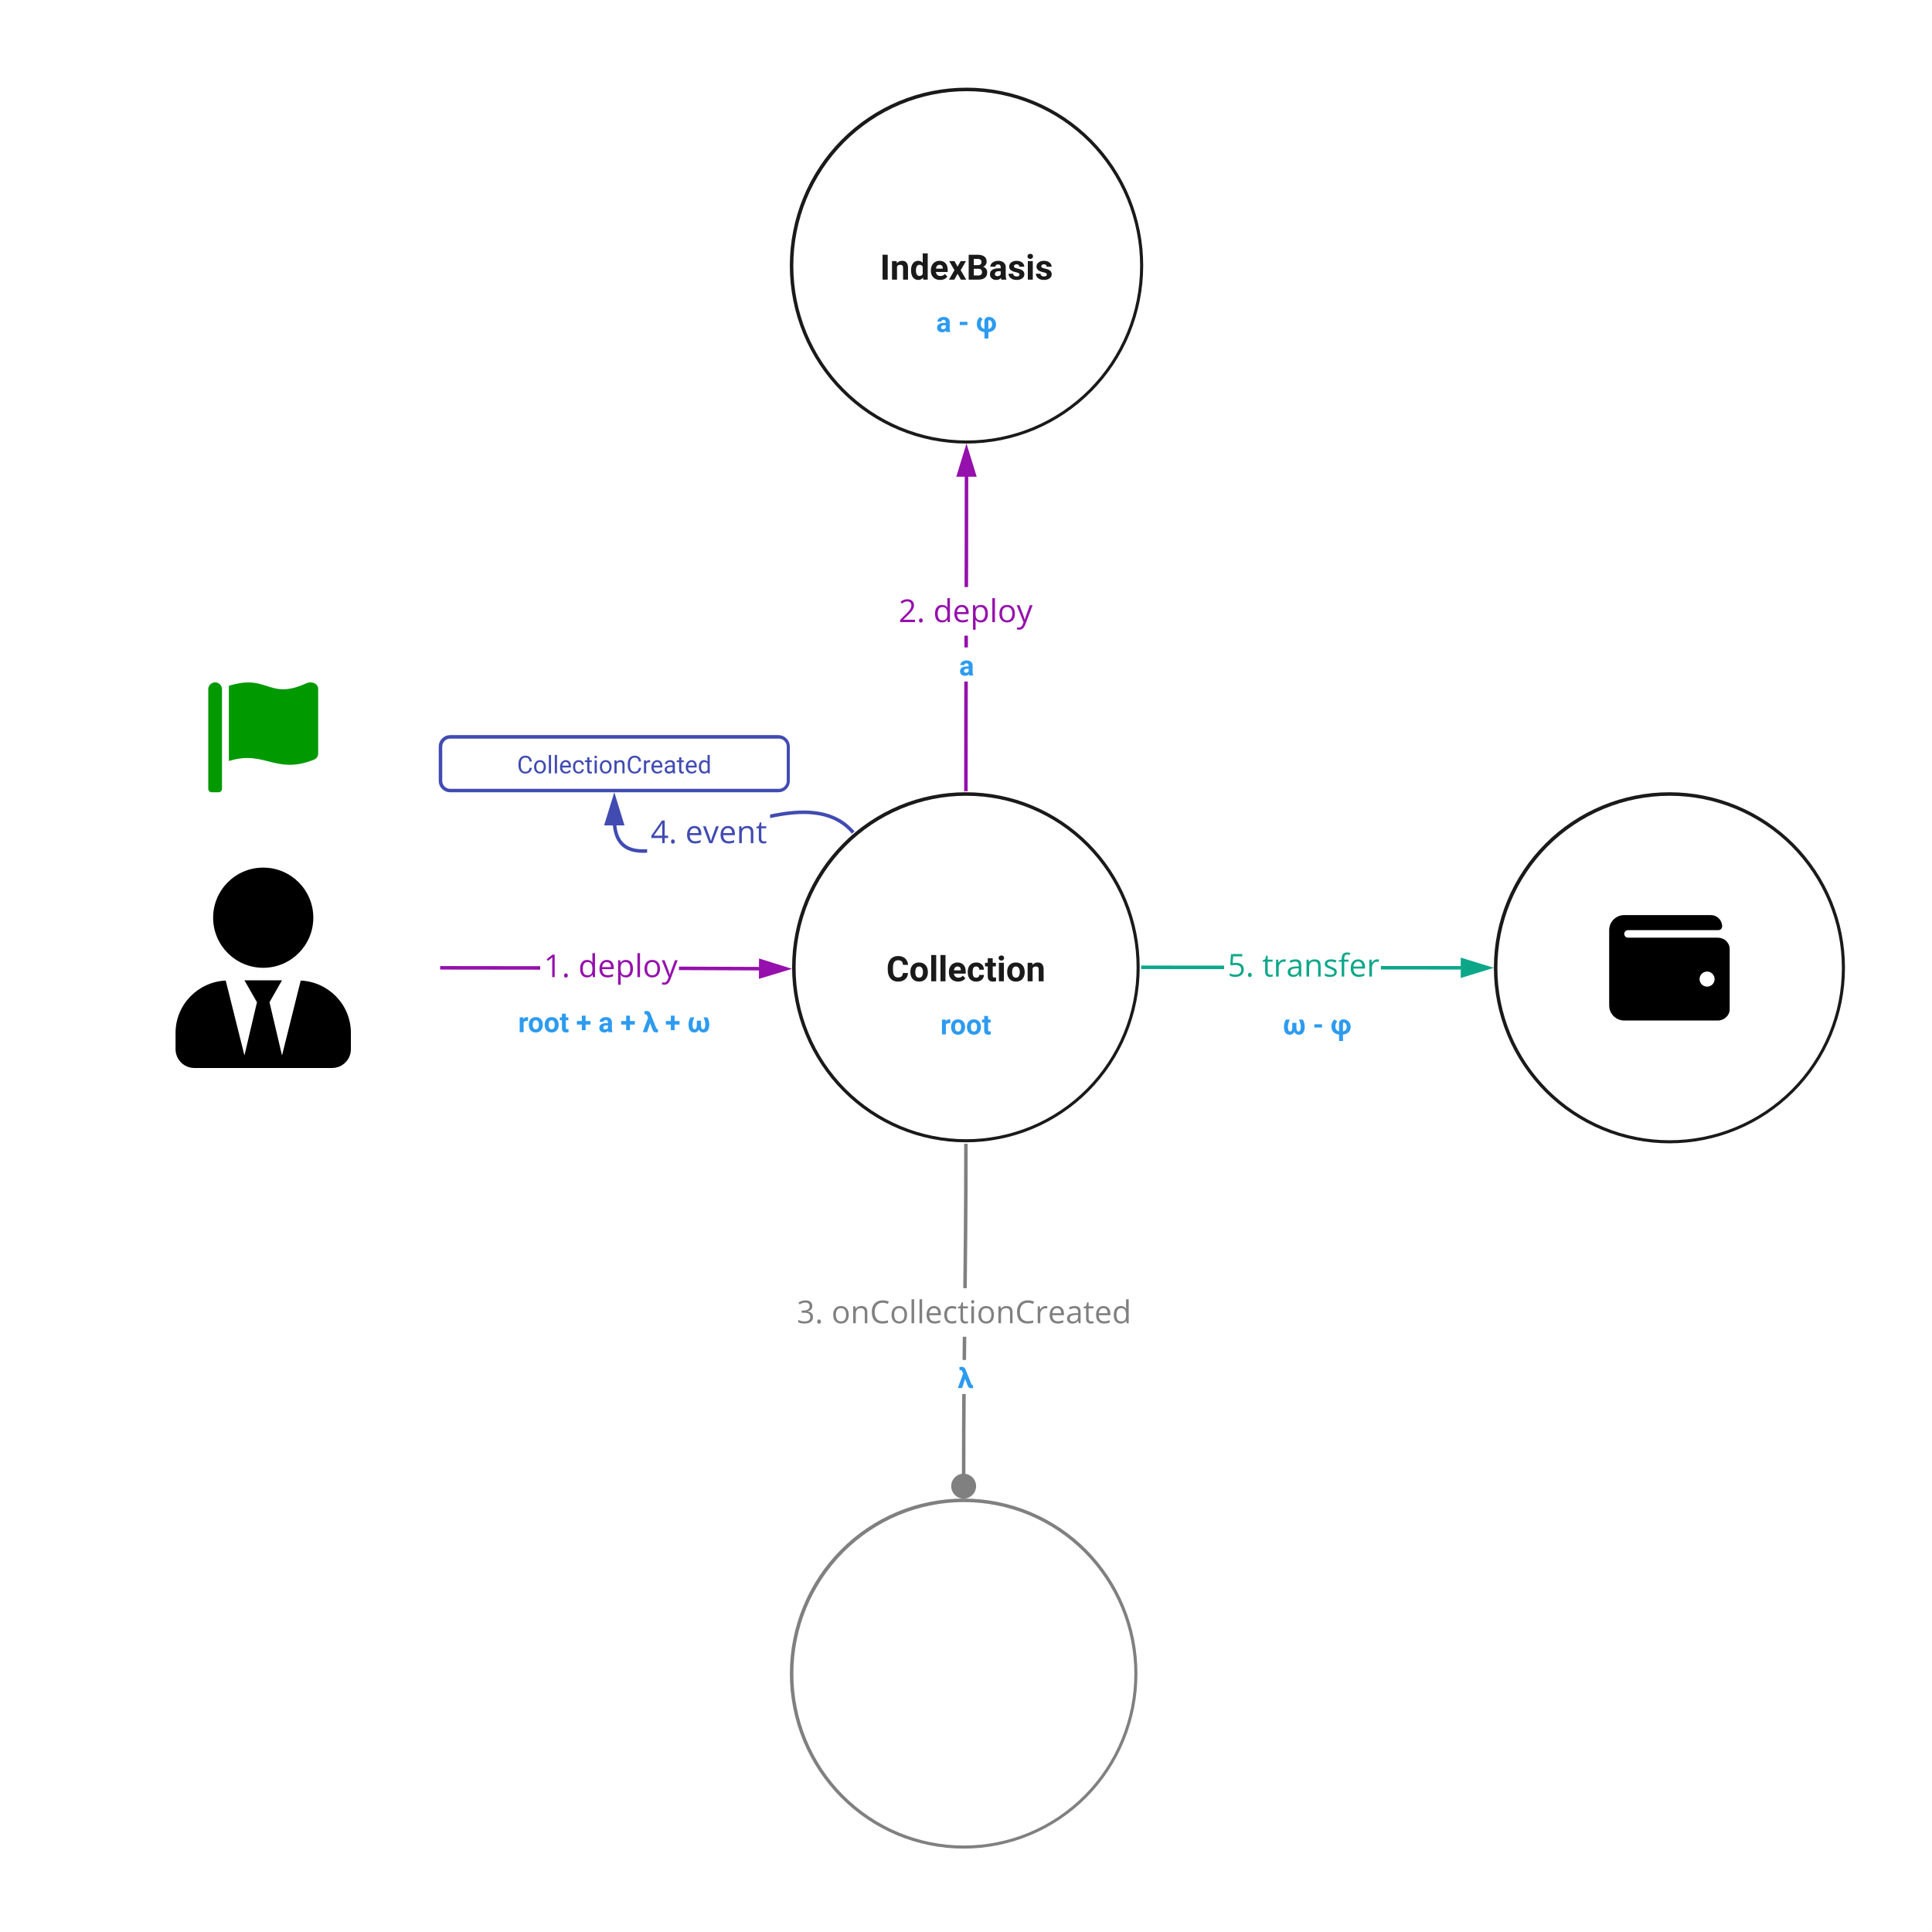<?xml version="1.0" encoding="UTF-8"?>
<svg xmlns="http://www.w3.org/2000/svg" xmlns:xlink="http://www.w3.org/1999/xlink" width="392.88pt" height="392.88pt" viewBox="0 0 392.88 392.88" version="1.1">
<rect x="0" y="0" width="392.88" height="392.88" fill="#333333" stroke="none"/>
<defs>
<g>
<symbol overflow="visible" id="glyph0-0">
<path style="stroke:none;" d=""/>
</symbol>
<symbol overflow="visible" id="glyph0-1">
<path style="stroke:none;" d="M 4.422 -1.688 C 4.391 -1.145 4.191 -0.719 3.828 -0.406 C 3.461 -0.094 2.984 0.062 2.391 0.062 C 1.742 0.062 1.234 -0.148 0.859 -0.578 C 0.484 -1.016 0.297 -1.617 0.297 -2.391 L 0.297 -2.703 C 0.297 -3.18 0.379 -3.609 0.547 -3.984 C 0.723 -4.359 0.969 -4.645 1.281 -4.844 C 1.602 -5.039 1.977 -5.141 2.406 -5.141 C 2.988 -5.141 3.457 -4.984 3.812 -4.672 C 4.176 -4.359 4.383 -3.914 4.438 -3.344 L 3.391 -3.344 C 3.367 -3.676 3.281 -3.914 3.125 -4.062 C 2.969 -4.207 2.727 -4.281 2.406 -4.281 C 2.051 -4.281 1.785 -4.156 1.609 -3.906 C 1.441 -3.656 1.359 -3.27 1.359 -2.75 L 1.359 -2.359 C 1.359 -1.816 1.441 -1.414 1.609 -1.156 C 1.773 -0.906 2.035 -0.781 2.391 -0.781 C 2.711 -0.781 2.953 -0.852 3.109 -1 C 3.266 -1.145 3.359 -1.375 3.391 -1.688 Z M 4.422 -1.688 "/>
</symbol>
<symbol overflow="visible" id="glyph0-2">
<path style="stroke:none;" d="M 0.234 -1.922 C 0.234 -2.297 0.301 -2.629 0.438 -2.922 C 0.582 -3.211 0.789 -3.438 1.062 -3.594 C 1.332 -3.75 1.645 -3.828 2 -3.828 C 2.508 -3.828 2.926 -3.672 3.25 -3.359 C 3.57 -3.055 3.75 -2.633 3.781 -2.094 L 3.797 -1.844 C 3.797 -1.27 3.633 -0.805 3.312 -0.453 C 2.988 -0.109 2.555 0.062 2.016 0.062 C 1.473 0.062 1.039 -0.109 0.719 -0.453 C 0.395 -0.797 0.234 -1.27 0.234 -1.875 Z M 1.234 -1.844 C 1.234 -1.488 1.301 -1.211 1.438 -1.016 C 1.57 -0.828 1.766 -0.734 2.016 -0.734 C 2.254 -0.734 2.441 -0.828 2.578 -1.016 C 2.723 -1.203 2.797 -1.504 2.797 -1.922 C 2.797 -2.266 2.723 -2.531 2.578 -2.719 C 2.441 -2.914 2.25 -3.016 2 -3.016 C 1.758 -3.016 1.57 -2.922 1.438 -2.734 C 1.301 -2.547 1.234 -2.25 1.234 -1.844 Z M 1.234 -1.844 "/>
</symbol>
<symbol overflow="visible" id="glyph0-3">
<path style="stroke:none;" d="M 1.453 0 L 0.438 0 L 0.438 -5.344 L 1.453 -5.344 Z M 1.453 0 "/>
</symbol>
<symbol overflow="visible" id="glyph0-4">
<path style="stroke:none;" d="M 2.125 0.062 C 1.57 0.062 1.117 -0.102 0.766 -0.438 C 0.422 -0.781 0.25 -1.234 0.25 -1.797 L 0.25 -1.891 C 0.25 -2.266 0.32 -2.598 0.469 -2.891 C 0.613 -3.191 0.82 -3.422 1.094 -3.578 C 1.363 -3.742 1.664 -3.828 2 -3.828 C 2.52 -3.828 2.926 -3.664 3.219 -3.344 C 3.52 -3.02 3.672 -2.562 3.672 -1.969 L 3.672 -1.562 L 1.266 -1.562 C 1.297 -1.312 1.395 -1.109 1.562 -0.953 C 1.727 -0.805 1.938 -0.734 2.188 -0.734 C 2.57 -0.734 2.875 -0.875 3.094 -1.156 L 3.594 -0.609 C 3.438 -0.391 3.227 -0.223 2.969 -0.109 C 2.719 0.004 2.438 0.062 2.125 0.062 Z M 2 -3.016 C 1.801 -3.016 1.641 -2.945 1.516 -2.812 C 1.391 -2.676 1.312 -2.484 1.281 -2.234 L 2.672 -2.234 L 2.672 -2.328 C 2.672 -2.547 2.613 -2.711 2.5 -2.828 C 2.383 -2.953 2.219 -3.016 2 -3.016 Z M 2 -3.016 "/>
</symbol>
<symbol overflow="visible" id="glyph0-5">
<path style="stroke:none;" d="M 1.953 -0.734 C 2.141 -0.734 2.289 -0.785 2.406 -0.891 C 2.52 -0.992 2.578 -1.129 2.578 -1.297 L 3.531 -1.297 C 3.531 -1.047 3.457 -0.812 3.312 -0.594 C 3.176 -0.383 2.988 -0.223 2.75 -0.109 C 2.52 0.004 2.258 0.062 1.969 0.062 C 1.426 0.062 1 -0.102 0.688 -0.438 C 0.383 -0.781 0.234 -1.254 0.234 -1.859 L 0.234 -1.922 C 0.234 -2.504 0.383 -2.969 0.688 -3.312 C 1 -3.656 1.426 -3.828 1.969 -3.828 C 2.438 -3.828 2.812 -3.691 3.094 -3.422 C 3.375 -3.16 3.52 -2.805 3.531 -2.359 L 2.578 -2.359 C 2.578 -2.555 2.52 -2.711 2.406 -2.828 C 2.289 -2.953 2.133 -3.016 1.938 -3.016 C 1.707 -3.016 1.531 -2.93 1.406 -2.766 C 1.289 -2.598 1.234 -2.32 1.234 -1.938 L 1.234 -1.828 C 1.234 -1.441 1.289 -1.16 1.406 -0.984 C 1.531 -0.816 1.711 -0.734 1.953 -0.734 Z M 1.953 -0.734 "/>
</symbol>
<symbol overflow="visible" id="glyph0-6">
<path style="stroke:none;" d="M 1.594 -4.688 L 1.594 -3.766 L 2.234 -3.766 L 2.234 -3.031 L 1.594 -3.031 L 1.594 -1.141 C 1.594 -1.004 1.617 -0.906 1.672 -0.844 C 1.723 -0.789 1.82 -0.766 1.969 -0.766 C 2.082 -0.766 2.18 -0.77 2.266 -0.781 L 2.266 -0.016 C 2.066 0.035 1.863 0.062 1.656 0.062 C 0.957 0.062 0.598 -0.289 0.578 -1 L 0.578 -3.031 L 0.031 -3.031 L 0.031 -3.766 L 0.578 -3.766 L 0.578 -4.688 Z M 1.594 -4.688 "/>
</symbol>
<symbol overflow="visible" id="glyph0-7">
<path style="stroke:none;" d="M 1.453 0 L 0.438 0 L 0.438 -3.766 L 1.453 -3.766 Z M 0.375 -4.734 C 0.375 -4.891 0.426 -5.016 0.531 -5.109 C 0.633 -5.203 0.77 -5.25 0.938 -5.25 C 1.113 -5.25 1.25 -5.203 1.344 -5.109 C 1.445 -5.016 1.5 -4.891 1.5 -4.734 C 1.5 -4.586 1.445 -4.461 1.344 -4.359 C 1.25 -4.266 1.113 -4.219 0.938 -4.219 C 0.77 -4.219 0.633 -4.266 0.531 -4.359 C 0.426 -4.461 0.375 -4.586 0.375 -4.734 Z M 0.375 -4.734 "/>
</symbol>
<symbol overflow="visible" id="glyph0-8">
<path style="stroke:none;" d="M 1.312 -3.766 L 1.344 -3.328 C 1.613 -3.66 1.973 -3.828 2.422 -3.828 C 2.816 -3.828 3.113 -3.707 3.312 -3.469 C 3.508 -3.238 3.609 -2.895 3.609 -2.438 L 3.609 0 L 2.609 0 L 2.609 -2.406 C 2.609 -2.625 2.562 -2.781 2.469 -2.875 C 2.375 -2.969 2.219 -3.016 2 -3.016 C 1.719 -3.016 1.508 -2.895 1.375 -2.656 L 1.375 0 L 0.359 0 L 0.359 -3.766 Z M 1.312 -3.766 "/>
</symbol>
<symbol overflow="visible" id="glyph0-9">
<path style="stroke:none;" d="M 1.562 0 L 0.516 0 L 0.516 -5.062 L 1.562 -5.062 Z M 1.562 0 "/>
</symbol>
<symbol overflow="visible" id="glyph0-10">
<path style="stroke:none;" d="M 0.234 -1.906 C 0.234 -2.5 0.363 -2.969 0.625 -3.312 C 0.883 -3.656 1.242 -3.828 1.703 -3.828 C 2.066 -3.828 2.367 -3.691 2.609 -3.422 L 2.609 -5.344 L 3.625 -5.344 L 3.625 0 L 2.719 0 L 2.672 -0.406 C 2.422 -0.094 2.098 0.062 1.703 0.062 C 1.254 0.062 0.895 -0.109 0.625 -0.453 C 0.363 -0.805 0.234 -1.289 0.234 -1.906 Z M 1.234 -1.844 C 1.234 -1.488 1.297 -1.219 1.422 -1.031 C 1.547 -0.844 1.723 -0.75 1.953 -0.75 C 2.266 -0.75 2.484 -0.879 2.609 -1.141 L 2.609 -2.625 C 2.484 -2.883 2.27 -3.016 1.969 -3.016 C 1.477 -3.016 1.234 -2.625 1.234 -1.844 Z M 1.234 -1.844 "/>
</symbol>
<symbol overflow="visible" id="glyph0-11">
<path style="stroke:none;" d="M 1.812 -2.641 L 2.453 -3.766 L 3.531 -3.766 L 2.453 -1.922 L 3.578 0 L 2.5 0 L 1.828 -1.188 L 1.156 0 L 0.078 0 L 1.188 -1.922 L 0.125 -3.766 L 1.203 -3.766 Z M 1.812 -2.641 "/>
</symbol>
<symbol overflow="visible" id="glyph0-12">
<path style="stroke:none;" d="M 0.453 0 L 0.453 -5.062 L 2.234 -5.062 C 2.848 -5.062 3.312 -4.941 3.625 -4.703 C 3.945 -4.473 4.109 -4.129 4.109 -3.672 C 4.109 -3.43 4.039 -3.211 3.906 -3.016 C 3.781 -2.828 3.602 -2.691 3.375 -2.609 C 3.633 -2.547 3.836 -2.414 3.984 -2.219 C 4.141 -2.02 4.219 -1.773 4.219 -1.484 C 4.219 -1.004 4.062 -0.633 3.75 -0.375 C 3.438 -0.125 2.992 0 2.422 0 Z M 1.5 -2.203 L 1.5 -0.844 L 2.391 -0.844 C 2.641 -0.844 2.832 -0.898 2.969 -1.016 C 3.102 -1.129 3.172 -1.289 3.172 -1.5 C 3.172 -1.957 2.93 -2.191 2.453 -2.203 Z M 1.5 -2.938 L 2.266 -2.938 C 2.797 -2.945 3.062 -3.16 3.062 -3.578 C 3.062 -3.805 2.992 -3.969 2.859 -4.062 C 2.723 -4.164 2.516 -4.219 2.234 -4.219 L 1.5 -4.219 Z M 1.5 -2.938 "/>
</symbol>
<symbol overflow="visible" id="glyph0-13">
<path style="stroke:none;" d="M 2.562 0 C 2.52 -0.094 2.488 -0.207 2.469 -0.344 C 2.219 -0.07 1.898 0.062 1.516 0.062 C 1.148 0.062 0.844 -0.039 0.594 -0.25 C 0.352 -0.469 0.234 -0.738 0.234 -1.062 C 0.234 -1.457 0.379 -1.758 0.672 -1.969 C 0.973 -2.188 1.406 -2.297 1.969 -2.297 L 2.422 -2.297 L 2.422 -2.516 C 2.422 -2.691 2.375 -2.832 2.281 -2.938 C 2.195 -3.039 2.062 -3.094 1.875 -3.094 C 1.695 -3.094 1.562 -3.051 1.469 -2.969 C 1.375 -2.883 1.328 -2.773 1.328 -2.641 L 0.312 -2.641 C 0.312 -2.848 0.379 -3.047 0.516 -3.234 C 0.648 -3.422 0.844 -3.566 1.094 -3.672 C 1.344 -3.773 1.617 -3.828 1.922 -3.828 C 2.379 -3.828 2.742 -3.711 3.016 -3.484 C 3.297 -3.254 3.438 -2.926 3.438 -2.5 L 3.438 -0.875 C 3.438 -0.508 3.484 -0.238 3.578 -0.062 L 3.578 0 Z M 1.734 -0.703 C 1.879 -0.703 2.016 -0.734 2.141 -0.797 C 2.266 -0.859 2.359 -0.945 2.422 -1.062 L 2.422 -1.719 L 2.047 -1.719 C 1.547 -1.719 1.281 -1.539 1.25 -1.188 L 1.234 -1.125 C 1.234 -1 1.273 -0.895 1.359 -0.812 C 1.453 -0.738 1.578 -0.703 1.734 -0.703 Z M 1.734 -0.703 "/>
</symbol>
<symbol overflow="visible" id="glyph0-14">
<path style="stroke:none;" d="M 2.422 -1.047 C 2.422 -1.16 2.359 -1.254 2.234 -1.328 C 2.117 -1.398 1.926 -1.461 1.656 -1.516 C 0.758 -1.703 0.312 -2.082 0.312 -2.656 C 0.312 -2.988 0.445 -3.266 0.719 -3.484 C 1 -3.711 1.363 -3.828 1.812 -3.828 C 2.289 -3.828 2.672 -3.711 2.953 -3.484 C 3.242 -3.266 3.391 -2.977 3.391 -2.625 L 2.391 -2.625 C 2.391 -2.758 2.344 -2.875 2.25 -2.969 C 2.156 -3.07 2.008 -3.125 1.812 -3.125 C 1.645 -3.125 1.516 -3.082 1.422 -3 C 1.328 -2.926 1.281 -2.828 1.281 -2.703 C 1.281 -2.598 1.332 -2.508 1.438 -2.438 C 1.539 -2.375 1.719 -2.316 1.969 -2.266 C 2.219 -2.211 2.43 -2.156 2.609 -2.094 C 3.141 -1.895 3.406 -1.555 3.406 -1.078 C 3.406 -0.734 3.254 -0.457 2.953 -0.25 C 2.66 -0.039 2.281 0.062 1.812 0.062 C 1.5 0.062 1.219 0.008 0.969 -0.094 C 0.727 -0.207 0.535 -0.363 0.391 -0.562 C 0.254 -0.758 0.188 -0.973 0.188 -1.203 L 1.141 -1.203 C 1.148 -1.016 1.219 -0.875 1.344 -0.781 C 1.469 -0.688 1.633 -0.641 1.844 -0.641 C 2.031 -0.641 2.172 -0.676 2.266 -0.75 C 2.367 -0.82 2.422 -0.922 2.422 -1.047 Z M 2.422 -1.047 "/>
</symbol>
<symbol overflow="visible" id="glyph1-0">
<path style="stroke:none;" d=""/>
</symbol>
<symbol overflow="visible" id="glyph1-1">
<path style="stroke:none;" d="M 3.328 0 L 0.312 0 L 0.312 -0.453 L 1.516 -1.656 C 1.891 -2.031 2.133 -2.297 2.25 -2.453 C 2.363 -2.617 2.445 -2.773 2.5 -2.922 C 2.562 -3.066 2.594 -3.227 2.594 -3.406 C 2.594 -3.656 2.52 -3.848 2.375 -3.984 C 2.227 -4.129 2.023 -4.203 1.766 -4.203 C 1.566 -4.203 1.383 -4.172 1.219 -4.109 C 1.051 -4.047 0.863 -3.93 0.656 -3.766 L 0.375 -4.125 C 0.789 -4.477 1.25 -4.656 1.75 -4.656 C 2.188 -4.656 2.523 -4.539 2.766 -4.312 C 3.004 -4.094 3.125 -3.801 3.125 -3.438 C 3.125 -3.145 3.039 -2.852 2.875 -2.562 C 2.719 -2.281 2.414 -1.922 1.969 -1.484 L 0.969 -0.516 L 0.969 -0.484 L 3.328 -0.484 Z M 3.328 0 "/>
</symbol>
<symbol overflow="visible" id="glyph1-2">
<path style="stroke:none;" d="M 0.484 -0.328 C 0.484 -0.473 0.516 -0.582 0.578 -0.656 C 0.641 -0.727 0.727 -0.766 0.844 -0.766 C 0.969 -0.766 1.062 -0.727 1.125 -0.656 C 1.195 -0.582 1.234 -0.473 1.234 -0.328 C 1.234 -0.191 1.195 -0.086 1.125 -0.016 C 1.062 0.055 0.969 0.094 0.844 0.094 C 0.738 0.094 0.648 0.062 0.578 0 C 0.516 -0.07 0.484 -0.18 0.484 -0.328 Z M 0.484 -0.328 "/>
</symbol>
<symbol overflow="visible" id="glyph1-3">
<path style="stroke:none;" d=""/>
</symbol>
<symbol overflow="visible" id="glyph1-4">
<path style="stroke:none;" d="M 2.891 -0.469 L 2.859 -0.469 C 2.617 -0.113 2.258 0.062 1.781 0.062 C 1.332 0.062 0.984 -0.086 0.734 -0.391 C 0.484 -0.703 0.359 -1.141 0.359 -1.703 C 0.359 -2.273 0.484 -2.719 0.734 -3.031 C 0.984 -3.344 1.332 -3.5 1.781 -3.5 C 2.25 -3.5 2.609 -3.328 2.859 -2.984 L 2.891 -2.984 L 2.859 -3.484 L 2.859 -4.875 L 3.391 -4.875 L 3.391 0 L 2.953 0 Z M 1.844 -0.375 C 2.207 -0.375 2.469 -0.469 2.625 -0.656 C 2.781 -0.852 2.859 -1.164 2.859 -1.594 L 2.859 -1.703 C 2.859 -2.191 2.773 -2.539 2.609 -2.75 C 2.453 -2.957 2.195 -3.062 1.844 -3.062 C 1.539 -3.062 1.305 -2.941 1.141 -2.703 C 0.984 -2.473 0.906 -2.141 0.906 -1.703 C 0.906 -1.266 0.984 -0.93 1.141 -0.703 C 1.305 -0.484 1.539 -0.375 1.844 -0.375 Z M 1.844 -0.375 "/>
</symbol>
<symbol overflow="visible" id="glyph1-5">
<path style="stroke:none;" d="M 2 0.062 C 1.488 0.062 1.086 -0.086 0.797 -0.391 C 0.504 -0.703 0.359 -1.133 0.359 -1.688 C 0.359 -2.238 0.492 -2.676 0.766 -3 C 1.035 -3.332 1.406 -3.5 1.875 -3.5 C 2.301 -3.5 2.641 -3.359 2.891 -3.078 C 3.141 -2.797 3.266 -2.422 3.266 -1.953 L 3.266 -1.625 L 0.906 -1.625 C 0.914 -1.219 1.016 -0.91 1.203 -0.703 C 1.398 -0.492 1.672 -0.391 2.016 -0.391 C 2.391 -0.391 2.758 -0.469 3.125 -0.625 L 3.125 -0.156 C 2.938 -0.082 2.758 -0.031 2.594 0 C 2.438 0.039 2.238 0.062 2 0.062 Z M 1.859 -3.062 C 1.586 -3.062 1.367 -2.973 1.203 -2.797 C 1.035 -2.617 0.938 -2.367 0.906 -2.047 L 2.703 -2.047 C 2.703 -2.379 2.629 -2.629 2.484 -2.797 C 2.336 -2.973 2.129 -3.062 1.859 -3.062 Z M 1.859 -3.062 "/>
</symbol>
<symbol overflow="visible" id="glyph1-6">
<path style="stroke:none;" d="M 2.156 0.062 C 1.926 0.062 1.719 0.02 1.531 -0.062 C 1.352 -0.145 1.203 -0.27 1.078 -0.438 L 1.031 -0.438 C 1.062 -0.238 1.078 -0.051 1.078 0.125 L 1.078 1.547 L 0.547 1.547 L 0.547 -3.438 L 0.969 -3.438 L 1.047 -2.969 L 1.078 -2.969 C 1.203 -3.156 1.352 -3.289 1.531 -3.375 C 1.719 -3.457 1.926 -3.5 2.156 -3.5 C 2.602 -3.5 2.953 -3.344 3.203 -3.031 C 3.453 -2.719 3.578 -2.281 3.578 -1.719 C 3.578 -1.156 3.453 -0.719 3.203 -0.406 C 2.953 -0.094 2.602 0.062 2.156 0.062 Z M 2.078 -3.062 C 1.723 -3.062 1.469 -2.961 1.312 -2.766 C 1.156 -2.566 1.078 -2.258 1.078 -1.844 L 1.078 -1.719 C 1.078 -1.238 1.156 -0.895 1.312 -0.688 C 1.477 -0.477 1.738 -0.375 2.094 -0.375 C 2.383 -0.375 2.613 -0.492 2.781 -0.734 C 2.945 -0.973 3.031 -1.305 3.031 -1.734 C 3.031 -2.16 2.945 -2.488 2.781 -2.719 C 2.613 -2.945 2.379 -3.062 2.078 -3.062 Z M 2.078 -3.062 "/>
</symbol>
<symbol overflow="visible" id="glyph1-7">
<path style="stroke:none;" d="M 1.078 0 L 0.547 0 L 0.547 -4.875 L 1.078 -4.875 Z M 1.078 0 "/>
</symbol>
<symbol overflow="visible" id="glyph1-8">
<path style="stroke:none;" d="M 3.516 -1.719 C 3.516 -1.156 3.375 -0.719 3.094 -0.406 C 2.812 -0.094 2.422 0.062 1.922 0.062 C 1.617 0.062 1.348 -0.008 1.109 -0.156 C 0.867 -0.301 0.68 -0.504 0.547 -0.766 C 0.422 -1.035 0.359 -1.352 0.359 -1.719 C 0.359 -2.281 0.5 -2.719 0.781 -3.031 C 1.062 -3.344 1.453 -3.5 1.953 -3.5 C 2.43 -3.5 2.812 -3.336 3.094 -3.016 C 3.375 -2.703 3.516 -2.27 3.516 -1.719 Z M 0.906 -1.719 C 0.906 -1.281 0.988 -0.945 1.156 -0.719 C 1.332 -0.488 1.594 -0.375 1.938 -0.375 C 2.281 -0.375 2.539 -0.488 2.719 -0.719 C 2.895 -0.945 2.984 -1.281 2.984 -1.719 C 2.984 -2.156 2.895 -2.488 2.719 -2.719 C 2.539 -2.945 2.281 -3.062 1.938 -3.062 C 1.594 -3.062 1.332 -2.945 1.156 -2.719 C 0.988 -2.5 0.906 -2.164 0.906 -1.719 Z M 0.906 -1.719 "/>
</symbol>
<symbol overflow="visible" id="glyph1-9">
<path style="stroke:none;" d="M 0 -3.438 L 0.562 -3.438 L 1.312 -1.484 C 1.477 -1.035 1.582 -0.711 1.625 -0.516 L 1.656 -0.516 C 1.676 -0.617 1.727 -0.797 1.812 -1.047 C 1.906 -1.305 2.191 -2.102 2.672 -3.438 L 3.234 -3.438 L 1.75 0.484 C 1.602 0.867 1.43 1.141 1.234 1.297 C 1.047 1.461 0.805 1.547 0.516 1.547 C 0.359 1.547 0.203 1.523 0.047 1.484 L 0.047 1.078 C 0.16 1.098 0.289 1.109 0.438 1.109 C 0.789 1.109 1.047 0.91 1.203 0.516 L 1.391 0.016 Z M 0 -3.438 "/>
</symbol>
<symbol overflow="visible" id="glyph1-10">
<path style="stroke:none;" d="M 3.156 -3.5 C 3.156 -3.207 3.07 -2.969 2.906 -2.781 C 2.738 -2.602 2.504 -2.484 2.203 -2.422 L 2.203 -2.391 C 2.578 -2.348 2.852 -2.227 3.031 -2.031 C 3.207 -1.844 3.297 -1.598 3.297 -1.297 C 3.297 -0.859 3.145 -0.52 2.844 -0.281 C 2.539 -0.051 2.109 0.062 1.547 0.062 C 1.305 0.062 1.082 0.039 0.875 0 C 0.676 -0.031 0.484 -0.094 0.297 -0.188 L 0.297 -0.688 C 0.492 -0.582 0.703 -0.504 0.922 -0.453 C 1.148 -0.398 1.363 -0.375 1.562 -0.375 C 2.352 -0.375 2.75 -0.688 2.75 -1.312 C 2.75 -1.863 2.316 -2.141 1.453 -2.141 L 1 -2.141 L 1 -2.594 L 1.453 -2.594 C 1.805 -2.594 2.086 -2.672 2.297 -2.828 C 2.504 -2.984 2.609 -3.203 2.609 -3.484 C 2.609 -3.711 2.531 -3.891 2.375 -4.016 C 2.227 -4.141 2.023 -4.203 1.766 -4.203 C 1.555 -4.203 1.363 -4.176 1.188 -4.125 C 1.008 -4.07 0.805 -3.973 0.578 -3.828 L 0.312 -4.172 C 0.508 -4.316 0.727 -4.43 0.969 -4.516 C 1.219 -4.609 1.477 -4.656 1.75 -4.656 C 2.195 -4.656 2.539 -4.551 2.781 -4.344 C 3.031 -4.133 3.156 -3.852 3.156 -3.5 Z M 3.156 -3.5 "/>
</symbol>
<symbol overflow="visible" id="glyph1-11">
<path style="stroke:none;" d="M 2.906 0 L 2.906 -2.219 C 2.906 -2.5 2.836 -2.707 2.703 -2.844 C 2.578 -2.988 2.379 -3.062 2.109 -3.062 C 1.754 -3.062 1.492 -2.961 1.328 -2.766 C 1.16 -2.566 1.078 -2.242 1.078 -1.797 L 1.078 0 L 0.547 0 L 0.547 -3.438 L 0.969 -3.438 L 1.062 -2.969 L 1.078 -2.969 C 1.191 -3.133 1.344 -3.266 1.531 -3.359 C 1.727 -3.453 1.941 -3.5 2.172 -3.5 C 2.586 -3.5 2.898 -3.398 3.109 -3.203 C 3.316 -3.004 3.422 -2.68 3.422 -2.234 L 3.422 0 Z M 2.906 0 "/>
</symbol>
<symbol overflow="visible" id="glyph1-12">
<path style="stroke:none;" d="M 2.594 -4.172 C 2.094 -4.172 1.695 -4.004 1.406 -3.672 C 1.113 -3.336 0.969 -2.879 0.969 -2.297 C 0.969 -1.691 1.109 -1.223 1.391 -0.891 C 1.672 -0.566 2.07 -0.406 2.594 -0.406 C 2.906 -0.406 3.27 -0.461 3.688 -0.578 L 3.688 -0.109 C 3.363 0.004 2.969 0.062 2.5 0.062 C 1.832 0.062 1.312 -0.141 0.938 -0.547 C 0.57 -0.961 0.391 -1.547 0.391 -2.297 C 0.391 -2.766 0.477 -3.176 0.656 -3.531 C 0.832 -3.895 1.086 -4.172 1.422 -4.359 C 1.754 -4.555 2.145 -4.656 2.594 -4.656 C 3.082 -4.656 3.504 -4.566 3.859 -4.391 L 3.641 -3.922 C 3.285 -4.086 2.938 -4.172 2.594 -4.172 Z M 2.594 -4.172 "/>
</symbol>
<symbol overflow="visible" id="glyph1-13">
<path style="stroke:none;" d="M 1.922 0.062 C 1.422 0.062 1.035 -0.086 0.766 -0.391 C 0.492 -0.703 0.359 -1.141 0.359 -1.703 C 0.359 -2.273 0.492 -2.719 0.766 -3.031 C 1.047 -3.344 1.441 -3.5 1.953 -3.5 C 2.117 -3.5 2.285 -3.477 2.453 -3.438 C 2.617 -3.406 2.75 -3.367 2.844 -3.328 L 2.688 -2.875 C 2.57 -2.926 2.445 -2.961 2.312 -2.984 C 2.176 -3.016 2.055 -3.031 1.953 -3.031 C 1.254 -3.031 0.906 -2.586 0.906 -1.703 C 0.906 -1.273 0.988 -0.945 1.156 -0.719 C 1.32 -0.5 1.57 -0.391 1.906 -0.391 C 2.195 -0.391 2.492 -0.453 2.797 -0.578 L 2.797 -0.109 C 2.566 0.004 2.273 0.062 1.922 0.062 Z M 1.922 0.062 "/>
</symbol>
<symbol overflow="visible" id="glyph1-14">
<path style="stroke:none;" d="M 1.656 -0.359 C 1.75 -0.359 1.836 -0.363 1.922 -0.375 C 2.016 -0.395 2.082 -0.41 2.125 -0.422 L 2.125 -0.031 C 2.07 0 1.988 0.02 1.875 0.031 C 1.77 0.051 1.676 0.062 1.594 0.062 C 0.926 0.062 0.594 -0.285 0.594 -0.984 L 0.594 -3.031 L 0.094 -3.031 L 0.094 -3.281 L 0.594 -3.5 L 0.812 -4.234 L 1.109 -4.234 L 1.109 -3.438 L 2.109 -3.438 L 2.109 -3.031 L 1.109 -3.031 L 1.109 -1.016 C 1.109 -0.805 1.156 -0.645 1.25 -0.531 C 1.352 -0.414 1.488 -0.359 1.656 -0.359 Z M 1.656 -0.359 "/>
</symbol>
<symbol overflow="visible" id="glyph1-15">
<path style="stroke:none;" d="M 1.078 0 L 0.547 0 L 0.547 -3.438 L 1.078 -3.438 Z M 0.516 -4.375 C 0.516 -4.488 0.539 -4.57 0.594 -4.625 C 0.656 -4.688 0.727 -4.719 0.812 -4.719 C 0.895 -4.719 0.969 -4.688 1.031 -4.625 C 1.094 -4.57 1.125 -4.488 1.125 -4.375 C 1.125 -4.25 1.094 -4.156 1.031 -4.094 C 0.969 -4.039 0.895 -4.016 0.812 -4.016 C 0.727 -4.016 0.656 -4.039 0.594 -4.094 C 0.539 -4.156 0.516 -4.25 0.516 -4.375 Z M 0.516 -4.375 "/>
</symbol>
<symbol overflow="visible" id="glyph1-16">
<path style="stroke:none;" d="M 2.125 -3.5 C 2.27 -3.5 2.406 -3.488 2.531 -3.469 L 2.453 -2.984 C 2.316 -3.016 2.191 -3.031 2.078 -3.031 C 1.805 -3.031 1.57 -2.914 1.375 -2.688 C 1.176 -2.457 1.078 -2.176 1.078 -1.844 L 1.078 0 L 0.547 0 L 0.547 -3.438 L 0.984 -3.438 L 1.047 -2.797 L 1.062 -2.797 C 1.188 -3.023 1.336 -3.195 1.516 -3.312 C 1.703 -3.438 1.906 -3.5 2.125 -3.5 Z M 2.125 -3.5 "/>
</symbol>
<symbol overflow="visible" id="glyph1-17">
<path style="stroke:none;" d="M 2.672 0 L 2.562 -0.484 L 2.531 -0.484 C 2.363 -0.273 2.191 -0.129 2.016 -0.047 C 1.848 0.023 1.641 0.062 1.391 0.062 C 1.047 0.062 0.773 -0.023 0.578 -0.203 C 0.391 -0.379 0.297 -0.629 0.297 -0.953 C 0.297 -1.641 0.848 -2.004 1.953 -2.047 L 2.547 -2.062 L 2.547 -2.266 C 2.547 -2.535 2.484 -2.734 2.359 -2.859 C 2.242 -2.992 2.062 -3.062 1.812 -3.062 C 1.531 -3.062 1.207 -2.973 0.844 -2.797 L 0.688 -3.203 C 0.852 -3.297 1.035 -3.367 1.234 -3.422 C 1.441 -3.473 1.645 -3.5 1.844 -3.5 C 2.25 -3.5 2.551 -3.406 2.75 -3.219 C 2.945 -3.039 3.047 -2.75 3.047 -2.344 L 3.047 0 Z M 1.484 -0.359 C 1.805 -0.359 2.062 -0.445 2.25 -0.625 C 2.438 -0.812 2.531 -1.062 2.531 -1.375 L 2.531 -1.688 L 2.016 -1.672 C 1.598 -1.648 1.297 -1.582 1.109 -1.469 C 0.93 -1.352 0.844 -1.176 0.844 -0.938 C 0.844 -0.75 0.898 -0.602 1.016 -0.5 C 1.129 -0.406 1.285 -0.359 1.484 -0.359 Z M 1.484 -0.359 "/>
</symbol>
<symbol overflow="visible" id="glyph1-18">
<path style="stroke:none;" d="M 1.75 -2.797 C 2.227 -2.797 2.602 -2.676 2.875 -2.438 C 3.156 -2.195 3.297 -1.867 3.297 -1.453 C 3.297 -0.984 3.145 -0.613 2.844 -0.344 C 2.539 -0.07 2.125 0.062 1.594 0.062 C 1.082 0.062 0.691 -0.02 0.422 -0.188 L 0.422 -0.688 C 0.566 -0.594 0.742 -0.52 0.953 -0.469 C 1.172 -0.414 1.391 -0.391 1.609 -0.391 C 1.973 -0.391 2.254 -0.473 2.453 -0.641 C 2.66 -0.816 2.766 -1.07 2.766 -1.406 C 2.766 -2.039 2.375 -2.359 1.594 -2.359 C 1.395 -2.359 1.129 -2.328 0.797 -2.266 L 0.531 -2.438 L 0.703 -4.578 L 2.984 -4.578 L 2.984 -4.109 L 1.141 -4.109 L 1.031 -2.734 C 1.27 -2.773 1.508 -2.797 1.75 -2.797 Z M 1.75 -2.797 "/>
</symbol>
<symbol overflow="visible" id="glyph1-19">
<path style="stroke:none;" d="M 2.766 -0.938 C 2.766 -0.613 2.645 -0.363 2.406 -0.188 C 2.164 -0.02 1.832 0.062 1.406 0.062 C 0.945 0.062 0.594 -0.008 0.344 -0.156 L 0.344 -0.641 C 0.508 -0.555 0.688 -0.488 0.875 -0.438 C 1.062 -0.383 1.242 -0.359 1.422 -0.359 C 1.691 -0.359 1.898 -0.398 2.047 -0.484 C 2.191 -0.578 2.266 -0.711 2.266 -0.891 C 2.266 -1.023 2.207 -1.141 2.094 -1.234 C 1.977 -1.328 1.754 -1.441 1.422 -1.578 C 1.098 -1.691 0.867 -1.789 0.734 -1.875 C 0.598 -1.969 0.492 -2.07 0.422 -2.188 C 0.359 -2.301 0.328 -2.438 0.328 -2.594 C 0.328 -2.875 0.441 -3.094 0.672 -3.25 C 0.898 -3.414 1.211 -3.5 1.609 -3.5 C 1.984 -3.5 2.348 -3.426 2.703 -3.281 L 2.516 -2.844 C 2.172 -2.988 1.859 -3.062 1.578 -3.062 C 1.328 -3.062 1.141 -3.02 1.016 -2.938 C 0.891 -2.863 0.828 -2.758 0.828 -2.625 C 0.828 -2.531 0.848 -2.453 0.891 -2.391 C 0.941 -2.328 1.02 -2.266 1.125 -2.203 C 1.227 -2.148 1.43 -2.066 1.734 -1.953 C 2.141 -1.805 2.41 -1.656 2.547 -1.5 C 2.691 -1.352 2.766 -1.164 2.766 -0.938 Z M 2.766 -0.938 "/>
</symbol>
<symbol overflow="visible" id="glyph1-20">
<path style="stroke:none;" d="M 2.094 -3.031 L 1.219 -3.031 L 1.219 0 L 0.703 0 L 0.703 -3.031 L 0.094 -3.031 L 0.094 -3.266 L 0.703 -3.453 L 0.703 -3.641 C 0.703 -4.484 1.07 -4.906 1.812 -4.906 C 1.988 -4.906 2.203 -4.867 2.453 -4.797 L 2.312 -4.391 C 2.113 -4.453 1.941 -4.484 1.797 -4.484 C 1.609 -4.484 1.461 -4.414 1.359 -4.281 C 1.266 -4.156 1.219 -3.945 1.219 -3.656 L 1.219 -3.438 L 2.094 -3.438 Z M 2.094 -3.031 "/>
</symbol>
<symbol overflow="visible" id="glyph1-21">
<path style="stroke:none;" d="M 2.234 0 L 1.734 0 L 1.734 -3.266 C 1.734 -3.535 1.742 -3.789 1.766 -4.031 C 1.711 -3.988 1.66 -3.941 1.609 -3.891 C 1.555 -3.848 1.305 -3.648 0.859 -3.297 L 0.594 -3.641 L 1.797 -4.578 L 2.234 -4.578 Z M 2.234 0 "/>
</symbol>
<symbol overflow="visible" id="glyph1-22">
<path style="stroke:none;" d="M 3.547 -1.047 L 2.859 -1.047 L 2.859 0 L 2.359 0 L 2.359 -1.047 L 0.141 -1.047 L 0.141 -1.516 L 2.312 -4.609 L 2.859 -4.609 L 2.859 -1.531 L 3.547 -1.531 Z M 2.359 -1.531 L 2.359 -3.047 C 2.359 -3.348 2.367 -3.688 2.391 -4.062 L 2.375 -4.062 C 2.27 -3.863 2.176 -3.695 2.094 -3.562 L 0.656 -1.531 Z M 2.359 -1.531 "/>
</symbol>
<symbol overflow="visible" id="glyph1-23">
<path style="stroke:none;" d="M 1.297 0 L 0 -3.438 L 0.562 -3.438 L 1.297 -1.406 C 1.461 -0.926 1.562 -0.613 1.594 -0.469 L 1.625 -0.469 C 1.645 -0.582 1.711 -0.812 1.828 -1.156 C 1.953 -1.508 2.227 -2.27 2.656 -3.438 L 3.219 -3.438 L 1.906 0 Z M 1.297 0 "/>
</symbol>
<symbol overflow="visible" id="glyph2-0">
<path style="stroke:none;" d=""/>
</symbol>
<symbol overflow="visible" id="glyph2-1">
<path style="stroke:none;" d="M 2 -2.266 C 1.895 -2.273 1.801 -2.281 1.719 -2.281 C 1.406 -2.281 1.203 -2.176 1.109 -1.969 L 1.109 0 L 0.312 0 L 0.312 -3.016 L 1.062 -3.016 L 1.094 -2.656 C 1.25 -2.926 1.473 -3.062 1.766 -3.062 C 1.848 -3.062 1.93 -3.051 2.016 -3.031 Z M 2 -2.266 "/>
</symbol>
<symbol overflow="visible" id="glyph2-2">
<path style="stroke:none;" d="M 0.188 -1.531 C 0.188 -1.832 0.242 -2.098 0.359 -2.328 C 0.473 -2.566 0.633 -2.75 0.844 -2.875 C 1.062 -3 1.316 -3.062 1.609 -3.062 C 2.016 -3.062 2.344 -2.938 2.594 -2.688 C 2.852 -2.445 3 -2.113 3.031 -1.688 L 3.031 -1.469 C 3.031 -1.008 2.898 -0.641 2.641 -0.359 C 2.391 -0.078 2.047 0.062 1.609 0.062 C 1.172 0.062 0.82 -0.078 0.562 -0.359 C 0.312 -0.641 0.188 -1.02 0.188 -1.5 Z M 0.984 -1.469 C 0.984 -1.188 1.035 -0.969 1.141 -0.812 C 1.254 -0.664 1.41 -0.594 1.609 -0.594 C 1.805 -0.594 1.957 -0.664 2.062 -0.812 C 2.176 -0.969 2.234 -1.207 2.234 -1.531 C 2.234 -1.812 2.176 -2.031 2.062 -2.188 C 1.957 -2.344 1.805 -2.422 1.609 -2.422 C 1.41 -2.422 1.254 -2.344 1.141 -2.188 C 1.035 -2.031 0.984 -1.789 0.984 -1.469 Z M 0.984 -1.469 "/>
</symbol>
<symbol overflow="visible" id="glyph2-3">
<path style="stroke:none;" d="M 1.266 -3.75 L 1.266 -3.016 L 1.781 -3.016 L 1.781 -2.422 L 1.266 -2.422 L 1.266 -0.922 C 1.266 -0.805 1.285 -0.723 1.328 -0.672 C 1.379 -0.629 1.461 -0.609 1.578 -0.609 C 1.672 -0.609 1.75 -0.613 1.812 -0.625 L 1.812 -0.016 C 1.656 0.035 1.492 0.062 1.328 0.062 C 0.766 0.062 0.477 -0.223 0.469 -0.797 L 0.469 -2.422 L 0.031 -2.422 L 0.031 -3.016 L 0.469 -3.016 L 0.469 -3.75 Z M 1.266 -3.75 "/>
</symbol>
<symbol overflow="visible" id="glyph2-4">
<path style="stroke:none;" d=""/>
</symbol>
<symbol overflow="visible" id="glyph2-5">
<path style="stroke:none;" d="M 1.938 -2.266 L 2.938 -2.266 L 2.938 -1.547 L 1.938 -1.547 L 1.938 -0.406 L 1.172 -0.406 L 1.172 -1.547 L 0.156 -1.547 L 0.156 -2.266 L 1.172 -2.266 L 1.172 -3.359 L 1.938 -3.359 Z M 1.938 -2.266 "/>
</symbol>
<symbol overflow="visible" id="glyph2-6">
<path style="stroke:none;" d="M 2.062 0 C 2.02 -0.07 1.988 -0.16 1.969 -0.266 C 1.781 -0.047 1.531 0.062 1.219 0.062 C 0.914 0.062 0.664 -0.02 0.469 -0.188 C 0.281 -0.363 0.188 -0.582 0.188 -0.844 C 0.188 -1.164 0.305 -1.41 0.547 -1.578 C 0.785 -1.754 1.129 -1.844 1.578 -1.844 L 1.938 -1.844 L 1.938 -2.016 C 1.938 -2.148 1.898 -2.258 1.828 -2.344 C 1.754 -2.426 1.645 -2.469 1.5 -2.469 C 1.363 -2.469 1.254 -2.438 1.172 -2.375 C 1.098 -2.312 1.062 -2.223 1.062 -2.109 L 0.25 -2.109 C 0.25 -2.285 0.301 -2.445 0.406 -2.594 C 0.52 -2.738 0.676 -2.852 0.875 -2.938 C 1.07 -3.02 1.289 -3.062 1.531 -3.062 C 1.906 -3.062 2.203 -2.969 2.422 -2.781 C 2.641 -2.602 2.75 -2.344 2.75 -2 L 2.75 -0.703 C 2.75 -0.41 2.789 -0.191 2.875 -0.047 L 2.875 0 Z M 1.391 -0.562 C 1.504 -0.562 1.613 -0.586 1.719 -0.641 C 1.82 -0.691 1.895 -0.766 1.938 -0.859 L 1.938 -1.375 L 1.641 -1.375 C 1.234 -1.375 1.02 -1.234 1 -0.953 L 1 -0.906 C 1 -0.801 1.031 -0.719 1.094 -0.656 C 1.164 -0.594 1.266 -0.562 1.391 -0.562 Z M 1.391 -0.562 "/>
</symbol>
<symbol overflow="visible" id="glyph2-7">
<path style="stroke:none;" d="M 0.797 -4.312 C 1.16 -4.312 1.41 -4.156 1.547 -3.844 L 2.719 -0.906 L 2.766 -0.812 C 2.828 -0.676 2.906 -0.602 3 -0.594 L 3.062 -0.594 L 3.094 -0.609 L 3.109 0.031 C 3.023 0.039 2.922 0.047 2.797 0.047 C 2.586 0.047 2.414 0.004 2.281 -0.078 C 2.156 -0.172 2.055 -0.328 1.984 -0.547 L 1.5 -1.844 L 0.891 0 L 0.016 0 L 1.094 -2.938 L 0.891 -3.406 C 0.848 -3.5 0.797 -3.562 0.734 -3.594 C 0.68 -3.633 0.613 -3.656 0.531 -3.656 L 0.359 -3.641 L 0.344 -4.25 C 0.477 -4.289 0.629 -4.312 0.797 -4.312 Z M 0.797 -4.312 "/>
</symbol>
<symbol overflow="visible" id="glyph2-8">
<path style="stroke:none;" d="M 1.422 -3.016 C 1.18 -2.516 1.051 -2.035 1.031 -1.578 C 1.031 -1.254 1.066 -1.008 1.141 -0.844 C 1.223 -0.676 1.332 -0.594 1.469 -0.594 C 1.77 -0.594 1.922 -0.859 1.922 -1.391 L 1.922 -2.344 L 2.766 -2.344 L 2.766 -1.391 C 2.766 -0.859 2.914 -0.594 3.219 -0.594 C 3.352 -0.594 3.457 -0.676 3.531 -0.844 C 3.613 -1.02 3.656 -1.266 3.656 -1.578 C 3.645 -2.035 3.52 -2.516 3.281 -3.016 L 4.047 -3.016 C 4.316 -2.586 4.453 -2.109 4.453 -1.578 C 4.453 -1.035 4.348 -0.625 4.141 -0.344 C 3.941 -0.07 3.645 0.062 3.25 0.062 C 3.039 0.062 2.859 0.008 2.703 -0.094 C 2.555 -0.195 2.438 -0.344 2.344 -0.531 C 2.25 -0.344 2.125 -0.195 1.969 -0.094 C 1.82 0.008 1.648 0.062 1.453 0.062 C 1.047 0.062 0.738 -0.07 0.531 -0.344 C 0.332 -0.625 0.234 -1.035 0.234 -1.578 C 0.234 -2.109 0.367 -2.586 0.641 -3.016 Z M 1.422 -3.016 "/>
</symbol>
<symbol overflow="visible" id="glyph2-9">
<path style="stroke:none;" d="M 1.875 -1.406 L 0.312 -1.406 L 0.312 -2.062 L 1.875 -2.062 Z M 1.875 -1.406 "/>
</symbol>
<symbol overflow="visible" id="glyph2-10">
<path style="stroke:none;" d=""/>
</symbol>
<symbol overflow="visible" id="glyph2-11">
<path style="stroke:none;" d="M 1.703 0.031 C 1.203 -0.031 0.816 -0.207 0.547 -0.5 C 0.285 -0.789 0.156 -1.176 0.156 -1.656 C 0.156 -1.938 0.207 -2.195 0.312 -2.438 C 0.426 -2.688 0.582 -2.891 0.781 -3.047 L 1.328 -2.625 C 1.211 -2.5 1.117 -2.348 1.047 -2.172 C 0.984 -2.004 0.953 -1.832 0.953 -1.656 C 0.953 -1.082 1.203 -0.738 1.703 -0.625 L 1.703 -2.219 C 1.703 -2.457 1.781 -2.656 1.938 -2.812 C 2.102 -2.977 2.305 -3.062 2.547 -3.062 C 2.836 -3.062 3.094 -3 3.312 -2.875 C 3.539 -2.75 3.723 -2.566 3.859 -2.328 C 3.992 -2.098 4.062 -1.844 4.062 -1.562 C 4.062 -1.102 3.926 -0.734 3.656 -0.453 C 3.383 -0.18 3 -0.02 2.5 0.031 L 2.5 1.328 L 1.703 1.328 Z M 2.5 -0.625 C 2.738 -0.664 2.926 -0.766 3.062 -0.922 C 3.195 -1.078 3.266 -1.289 3.266 -1.562 C 3.254 -1.812 3.191 -2.016 3.078 -2.172 C 2.973 -2.328 2.828 -2.406 2.641 -2.406 C 2.547 -2.406 2.5 -2.359 2.5 -2.266 Z M 2.5 -0.625 "/>
</symbol>
<symbol overflow="visible" id="glyph3-0">
<path style="stroke:none;" d=""/>
</symbol>
<symbol overflow="visible" id="glyph3-1">
<path style="stroke:none;" d="M 3.016 -1.125 C 2.973 -0.75 2.832 -0.457 2.594 -0.25 C 2.363 -0.051 2.055 0.047 1.672 0.047 C 1.254 0.047 0.922 -0.102 0.672 -0.406 C 0.422 -0.707 0.297 -1.109 0.297 -1.609 L 0.297 -1.953 C 0.297 -2.273 0.352 -2.562 0.469 -2.812 C 0.582 -3.062 0.75 -3.254 0.969 -3.391 C 1.188 -3.523 1.438 -3.594 1.719 -3.594 C 2.094 -3.594 2.395 -3.488 2.625 -3.281 C 2.852 -3.07 2.984 -2.781 3.016 -2.406 L 2.547 -2.406 C 2.504 -2.688 2.414 -2.891 2.281 -3.016 C 2.145 -3.141 1.957 -3.203 1.719 -3.203 C 1.414 -3.203 1.18 -3.094 1.016 -2.875 C 0.848 -2.656 0.766 -2.344 0.766 -1.938 L 0.766 -1.594 C 0.766 -1.207 0.844 -0.898 1 -0.672 C 1.156 -0.441 1.379 -0.328 1.672 -0.328 C 1.93 -0.328 2.129 -0.383 2.266 -0.5 C 2.41 -0.625 2.504 -0.832 2.547 -1.125 Z M 3.016 -1.125 "/>
</symbol>
<symbol overflow="visible" id="glyph3-2">
<path style="stroke:none;" d="M 0.219 -1.344 C 0.219 -1.602 0.27 -1.832 0.375 -2.031 C 0.477 -2.238 0.617 -2.398 0.797 -2.516 C 0.973 -2.629 1.18 -2.688 1.422 -2.688 C 1.773 -2.688 2.062 -2.562 2.281 -2.312 C 2.508 -2.062 2.625 -1.727 2.625 -1.312 L 2.625 -1.281 C 2.625 -1.031 2.57 -0.801 2.469 -0.594 C 2.375 -0.395 2.234 -0.238 2.047 -0.125 C 1.867 -0.008 1.66 0.047 1.422 0.047 C 1.066 0.047 0.773 -0.078 0.547 -0.328 C 0.328 -0.578 0.219 -0.906 0.219 -1.312 Z M 0.672 -1.281 C 0.672 -0.988 0.738 -0.754 0.875 -0.578 C 1.008 -0.398 1.191 -0.312 1.422 -0.312 C 1.648 -0.312 1.832 -0.398 1.969 -0.578 C 2.102 -0.766 2.172 -1.02 2.172 -1.344 C 2.172 -1.633 2.098 -1.867 1.953 -2.047 C 1.816 -2.223 1.641 -2.312 1.422 -2.312 C 1.191 -2.312 1.008 -2.223 0.875 -2.047 C 0.738 -1.867 0.672 -1.613 0.672 -1.281 Z M 0.672 -1.281 "/>
</symbol>
<symbol overflow="visible" id="glyph3-3">
<path style="stroke:none;" d="M 0.828 0 L 0.375 0 L 0.375 -3.734 L 0.828 -3.734 Z M 0.828 0 "/>
</symbol>
<symbol overflow="visible" id="glyph3-4">
<path style="stroke:none;" d="M 1.438 0.047 C 1.07 0.047 0.773 -0.066 0.547 -0.297 C 0.328 -0.535 0.219 -0.852 0.219 -1.25 L 0.219 -1.328 C 0.219 -1.586 0.27 -1.816 0.375 -2.016 C 0.477 -2.223 0.617 -2.383 0.797 -2.5 C 0.973 -2.625 1.164 -2.688 1.375 -2.688 C 1.719 -2.688 1.984 -2.57 2.172 -2.344 C 2.359 -2.113 2.453 -1.789 2.453 -1.375 L 2.453 -1.188 L 0.672 -1.188 C 0.68 -0.926 0.758 -0.711 0.906 -0.547 C 1.051 -0.391 1.234 -0.312 1.453 -0.312 C 1.617 -0.312 1.754 -0.344 1.859 -0.406 C 1.973 -0.477 2.07 -0.566 2.156 -0.672 L 2.422 -0.453 C 2.203 -0.117 1.875 0.047 1.438 0.047 Z M 1.375 -2.312 C 1.195 -2.312 1.047 -2.242 0.922 -2.109 C 0.797 -1.984 0.719 -1.801 0.688 -1.562 L 2.016 -1.562 L 2.016 -1.594 C 1.992 -1.82 1.926 -2 1.812 -2.125 C 1.707 -2.25 1.562 -2.312 1.375 -2.312 Z M 1.375 -2.312 "/>
</symbol>
<symbol overflow="visible" id="glyph3-5">
<path style="stroke:none;" d="M 1.391 -0.312 C 1.555 -0.312 1.695 -0.359 1.812 -0.453 C 1.938 -0.555 2.004 -0.68 2.016 -0.828 L 2.438 -0.828 C 2.438 -0.68 2.383 -0.535 2.281 -0.391 C 2.188 -0.254 2.062 -0.145 1.906 -0.062 C 1.75 0.008 1.578 0.047 1.391 0.047 C 1.035 0.047 0.75 -0.07 0.531 -0.312 C 0.32 -0.551 0.219 -0.879 0.219 -1.297 L 0.219 -1.375 C 0.219 -1.625 0.266 -1.848 0.359 -2.047 C 0.453 -2.242 0.586 -2.398 0.766 -2.516 C 0.941 -2.629 1.148 -2.688 1.391 -2.688 C 1.691 -2.688 1.938 -2.598 2.125 -2.422 C 2.32 -2.242 2.426 -2.016 2.438 -1.734 L 2.016 -1.734 C 2.004 -1.898 1.941 -2.035 1.828 -2.141 C 1.711 -2.254 1.566 -2.312 1.391 -2.312 C 1.16 -2.312 0.984 -2.227 0.859 -2.062 C 0.734 -1.895 0.672 -1.656 0.672 -1.344 L 0.672 -1.266 C 0.672 -0.961 0.734 -0.727 0.859 -0.562 C 0.984 -0.395 1.16 -0.312 1.391 -0.312 Z M 1.391 -0.312 "/>
</symbol>
<symbol overflow="visible" id="glyph3-6">
<path style="stroke:none;" d="M 0.953 -3.266 L 0.953 -2.641 L 1.438 -2.641 L 1.438 -2.281 L 0.953 -2.281 L 0.953 -0.656 C 0.953 -0.551 0.973 -0.469 1.016 -0.406 C 1.055 -0.352 1.129 -0.328 1.234 -0.328 C 1.285 -0.328 1.359 -0.336 1.453 -0.359 L 1.453 0 C 1.336 0.031 1.223 0.047 1.109 0.047 C 0.91 0.047 0.758 -0.008 0.656 -0.125 C 0.551 -0.25 0.5 -0.426 0.5 -0.656 L 0.5 -2.281 L 0.016 -2.281 L 0.016 -2.641 L 0.5 -2.641 L 0.5 -3.266 Z M 0.953 -3.266 "/>
</symbol>
<symbol overflow="visible" id="glyph3-7">
<path style="stroke:none;" d="M 0.828 0 L 0.375 0 L 0.375 -2.641 L 0.828 -2.641 Z M 0.344 -3.328 C 0.344 -3.398 0.363 -3.461 0.406 -3.516 C 0.457 -3.566 0.523 -3.594 0.609 -3.594 C 0.691 -3.594 0.754 -3.566 0.797 -3.516 C 0.848 -3.461 0.875 -3.398 0.875 -3.328 C 0.875 -3.254 0.848 -3.191 0.797 -3.141 C 0.754 -3.098 0.691 -3.078 0.609 -3.078 C 0.523 -3.078 0.457 -3.098 0.406 -3.141 C 0.363 -3.191 0.344 -3.254 0.344 -3.328 Z M 0.344 -3.328 "/>
</symbol>
<symbol overflow="visible" id="glyph3-8">
<path style="stroke:none;" d="M 0.766 -2.641 L 0.781 -2.297 C 0.977 -2.555 1.238 -2.688 1.562 -2.688 C 2.125 -2.688 2.406 -2.367 2.406 -1.734 L 2.406 0 L 1.969 0 L 1.969 -1.75 C 1.957 -1.938 1.91 -2.07 1.828 -2.156 C 1.742 -2.25 1.613 -2.297 1.438 -2.297 C 1.289 -2.297 1.16 -2.254 1.047 -2.172 C 0.941 -2.098 0.859 -2 0.797 -1.875 L 0.797 0 L 0.344 0 L 0.344 -2.641 Z M 0.766 -2.641 "/>
</symbol>
<symbol overflow="visible" id="glyph3-9">
<path style="stroke:none;" d="M 1.609 -2.234 C 1.547 -2.242 1.473 -2.25 1.391 -2.25 C 1.098 -2.25 0.898 -2.125 0.797 -1.875 L 0.797 0 L 0.344 0 L 0.344 -2.641 L 0.781 -2.641 L 0.781 -2.328 C 0.926 -2.566 1.133 -2.688 1.406 -2.688 C 1.5 -2.688 1.566 -2.672 1.609 -2.641 Z M 1.609 -2.234 "/>
</symbol>
<symbol overflow="visible" id="glyph3-10">
<path style="stroke:none;" d="M 1.969 0 C 1.938 -0.051 1.914 -0.145 1.906 -0.281 C 1.695 -0.062 1.445 0.047 1.156 0.047 C 0.895 0.047 0.68 -0.023 0.516 -0.172 C 0.348 -0.316 0.266 -0.504 0.266 -0.734 C 0.266 -1.004 0.367 -1.211 0.578 -1.359 C 0.785 -1.516 1.078 -1.594 1.453 -1.594 L 1.891 -1.594 L 1.891 -1.797 C 1.891 -1.961 1.844 -2.086 1.75 -2.172 C 1.656 -2.266 1.52 -2.312 1.344 -2.312 C 1.176 -2.312 1.035 -2.27 0.922 -2.188 C 0.816 -2.113 0.766 -2.02 0.766 -1.906 L 0.312 -1.906 C 0.312 -2.031 0.359 -2.156 0.453 -2.281 C 0.547 -2.406 0.672 -2.504 0.828 -2.578 C 0.992 -2.648 1.172 -2.688 1.359 -2.688 C 1.672 -2.688 1.91 -2.609 2.078 -2.453 C 2.254 -2.305 2.344 -2.098 2.344 -1.828 L 2.344 -0.609 C 2.344 -0.367 2.375 -0.176 2.438 -0.031 L 2.438 0 Z M 1.219 -0.344 C 1.363 -0.344 1.5 -0.379 1.625 -0.453 C 1.75 -0.523 1.836 -0.617 1.891 -0.734 L 1.891 -1.281 L 1.547 -1.281 C 0.992 -1.281 0.719 -1.117 0.719 -0.797 C 0.719 -0.648 0.766 -0.535 0.859 -0.453 C 0.953 -0.379 1.07 -0.344 1.219 -0.344 Z M 1.219 -0.344 "/>
</symbol>
<symbol overflow="visible" id="glyph3-11">
<path style="stroke:none;" d="M 0.234 -1.344 C 0.234 -1.738 0.328 -2.062 0.516 -2.312 C 0.711 -2.562 0.961 -2.688 1.266 -2.688 C 1.578 -2.688 1.82 -2.578 2 -2.359 L 2 -3.734 L 2.453 -3.734 L 2.453 0 L 2.047 0 L 2.016 -0.281 C 1.836 -0.062 1.586 0.047 1.266 0.047 C 0.961 0.047 0.711 -0.078 0.516 -0.328 C 0.328 -0.578 0.234 -0.898 0.234 -1.297 Z M 0.688 -1.281 C 0.688 -0.988 0.742 -0.754 0.859 -0.578 C 0.984 -0.41 1.156 -0.328 1.375 -0.328 C 1.664 -0.328 1.875 -0.457 2 -0.719 L 2 -1.922 C 1.863 -2.172 1.656 -2.297 1.375 -2.297 C 1.156 -2.297 0.984 -2.207 0.859 -2.031 C 0.742 -1.863 0.688 -1.613 0.688 -1.281 Z M 0.688 -1.281 "/>
</symbol>
</g>
<clipPath id="clip1">
  <path d="M 0 0 L 392.879 0 L 392.879 392.879 L 0 392.879 Z M 0 0 "/>
</clipPath>
<clipPath id="clip2">
  <path d="M 161.078 161.109 L 231.758 161.109 L 231.758 232.293 L 161.078 232.293 Z M 161.078 161.109 "/>
</clipPath>
<clipPath id="clip3">
  <path d="M 161.078 196.699 C 161.078 194.363 161.305 192.047 161.758 189.754 C 162.211 187.465 162.879 185.238 163.77 183.078 C 164.656 180.918 165.746 178.867 167.035 176.926 C 168.324 174.98 169.789 173.184 171.43 171.531 C 173.07 169.879 174.855 168.402 176.785 167.105 C 178.715 165.809 180.75 164.711 182.895 163.816 C 185.039 162.922 187.246 162.246 189.523 161.793 C 191.801 161.336 194.098 161.109 196.418 161.109 C 198.738 161.109 201.035 161.336 203.312 161.793 C 205.59 162.246 207.797 162.922 209.941 163.816 C 212.086 164.711 214.121 165.809 216.051 167.105 C 217.98 168.402 219.766 169.879 221.406 171.531 C 223.047 173.184 224.512 174.98 225.801 176.926 C 227.09 178.867 228.18 180.918 229.066 183.078 C 229.957 185.238 230.625 187.465 231.078 189.754 C 231.531 192.047 231.758 194.363 231.758 196.699 C 231.758 199.035 231.531 201.352 231.078 203.645 C 230.625 205.934 229.957 208.16 229.066 210.32 C 228.18 212.48 227.09 214.531 225.801 216.473 C 224.512 218.418 223.047 220.215 221.406 221.867 C 219.766 223.52 217.98 224.996 216.051 226.293 C 214.121 227.59 212.086 228.688 209.941 229.582 C 207.797 230.477 205.59 231.152 203.312 231.605 C 201.035 232.062 198.738 232.293 196.418 232.293 C 194.098 232.293 191.801 232.062 189.523 231.605 C 187.246 231.152 185.039 230.477 182.895 229.582 C 180.75 228.688 178.715 227.59 176.785 226.293 C 174.855 224.996 173.07 223.52 171.43 221.867 C 169.789 220.215 168.324 218.418 167.035 216.473 C 165.746 214.531 164.656 212.48 163.77 210.32 C 162.879 208.16 162.211 205.934 161.758 203.645 C 161.305 201.352 161.078 199.035 161.078 196.699 Z M 161.078 196.699 "/>
</clipPath>
<clipPath id="clip4">
  <path d="M 160.613 17.828 L 232.473 17.828 L 232.473 90.199 L 160.613 90.199 Z M 160.613 17.828 "/>
</clipPath>
<clipPath id="clip5">
  <path d="M 160.613 54.012 C 160.613 51.637 160.844 49.285 161.305 46.953 C 161.762 44.625 162.445 42.359 163.348 40.164 C 164.25 37.969 165.355 35.887 166.668 33.91 C 167.977 31.934 169.469 30.105 171.137 28.426 C 172.805 26.746 174.621 25.246 176.582 23.926 C 178.543 22.605 180.613 21.492 182.793 20.582 C 184.973 19.672 187.219 18.984 189.531 18.523 C 191.848 18.059 194.184 17.828 196.543 17.828 C 198.902 17.828 201.238 18.059 203.551 18.523 C 205.867 18.984 208.113 19.672 210.293 20.582 C 212.473 21.492 214.543 22.605 216.504 23.926 C 218.465 25.246 220.281 26.746 221.949 28.426 C 223.617 30.105 225.105 31.934 226.418 33.91 C 227.727 35.887 228.836 37.969 229.738 40.164 C 230.641 42.359 231.32 44.625 231.781 46.953 C 232.242 49.285 232.473 51.637 232.473 54.012 C 232.473 56.391 232.242 58.742 231.781 61.07 C 231.32 63.402 230.641 65.664 229.738 67.859 C 228.836 70.055 227.727 72.141 226.418 74.117 C 225.105 76.094 223.617 77.918 221.949 79.602 C 220.281 81.281 218.465 82.781 216.504 84.102 C 214.543 85.418 212.473 86.535 210.293 87.445 C 208.113 88.352 205.867 89.039 203.551 89.504 C 201.238 89.965 198.902 90.199 196.543 90.199 C 194.184 90.199 191.848 89.965 189.531 89.504 C 187.219 89.039 184.973 88.352 182.793 87.445 C 180.613 86.535 178.543 85.418 176.582 84.102 C 174.621 82.781 172.805 81.281 171.137 79.602 C 169.469 77.918 167.977 76.094 166.668 74.117 C 165.355 72.141 164.25 70.055 163.348 67.859 C 162.445 65.664 161.762 63.402 161.305 61.07 C 160.844 58.742 160.613 56.391 160.613 54.012 Z M 160.613 54.012 "/>
</clipPath>
<clipPath id="clip6">
  <path d="M 35.699 176.43 L 71.355 176.43 L 71.355 217.18 L 35.699 217.18 Z M 35.699 176.43 "/>
</clipPath>
<clipPath id="clip7">
  <path d="M 195.703 91 L 201 91 L 201 119.379 L 195.703 119.379 Z M 195.703 129.262 L 201 129.262 L 201 165 L 195.703 165 Z M 195.703 129.262 "/>
</clipPath>
<clipPath id="clip8">
  <path d="M 327.234 186 L 351.738 186 L 351.738 208 L 327.234 208 Z M 327.234 186 "/>
</clipPath>
<clipPath id="clip9">
  <path d="M 303.789 161.109 L 375.18 161.109 L 375.18 232.5 L 303.789 232.5 Z M 303.789 161.109 "/>
</clipPath>
<clipPath id="clip10">
  <path d="M 303.789 196.805 C 303.789 194.461 304.016 192.141 304.473 189.84 C 304.93 187.543 305.609 185.309 306.504 183.145 C 307.402 180.977 308.5 178.922 309.805 176.973 C 311.105 175.023 312.586 173.219 314.242 171.562 C 315.898 169.906 317.703 168.426 319.652 167.125 C 321.602 165.82 323.656 164.723 325.824 163.824 C 327.988 162.93 330.223 162.25 332.52 161.793 C 334.82 161.336 337.141 161.109 339.484 161.109 C 341.828 161.109 344.148 161.336 346.449 161.793 C 348.746 162.25 350.98 162.93 353.145 163.824 C 355.309 164.723 357.367 165.82 359.316 167.125 C 361.266 168.426 363.066 169.906 364.727 171.562 C 366.383 173.219 367.863 175.023 369.164 176.973 C 370.465 178.922 371.566 180.977 372.465 183.145 C 373.359 185.309 374.039 187.543 374.496 189.84 C 374.953 192.141 375.18 194.461 375.18 196.805 C 375.18 199.148 374.953 201.469 374.496 203.77 C 374.039 206.066 373.359 208.301 372.465 210.465 C 371.566 212.629 370.465 214.688 369.164 216.637 C 367.863 218.586 366.383 220.387 364.727 222.047 C 363.066 223.703 361.266 225.184 359.316 226.484 C 357.367 227.785 355.309 228.887 353.145 229.781 C 350.98 230.68 348.746 231.355 346.449 231.812 C 344.148 232.273 341.828 232.5 339.484 232.5 C 337.141 232.5 334.82 232.273 332.52 231.812 C 330.223 231.355 327.988 230.68 325.824 229.781 C 323.656 228.887 321.602 227.785 319.652 226.484 C 317.703 225.184 315.898 223.703 314.242 222.047 C 312.586 220.387 311.105 218.586 309.805 216.637 C 308.5 214.688 307.402 212.629 306.504 210.465 C 305.609 208.301 304.93 206.066 304.473 203.77 C 304.016 201.469 303.789 199.148 303.789 196.805 Z M 303.789 196.805 "/>
</clipPath>
<clipPath id="clip11">
  <path d="M 160.621 304.738 L 231.301 304.738 L 231.301 375.922 L 160.621 375.922 Z M 160.621 304.738 "/>
</clipPath>
<clipPath id="clip12">
  <path d="M 160.621 340.332 C 160.621 337.996 160.848 335.68 161.301 333.387 C 161.75 331.098 162.422 328.871 163.309 326.711 C 164.199 324.551 165.285 322.5 166.574 320.559 C 167.863 318.613 169.332 316.816 170.973 315.164 C 172.613 313.512 174.398 312.035 176.328 310.738 C 178.254 309.441 180.293 308.344 182.438 307.449 C 184.582 306.555 186.789 305.879 189.066 305.426 C 191.344 304.969 193.641 304.738 195.961 304.738 C 198.281 304.738 200.578 304.969 202.855 305.426 C 205.133 305.879 207.34 306.555 209.484 307.449 C 211.629 308.344 213.664 309.441 215.594 310.738 C 217.523 312.035 219.309 313.512 220.949 315.164 C 222.59 316.816 224.055 318.613 225.344 320.559 C 226.633 322.5 227.723 324.551 228.609 326.711 C 229.5 328.871 230.168 331.098 230.621 333.387 C 231.074 335.68 231.301 337.996 231.301 340.332 C 231.301 342.668 231.074 344.984 230.621 347.273 C 230.168 349.566 229.5 351.793 228.609 353.953 C 227.723 356.109 226.633 358.164 225.344 360.105 C 224.055 362.047 222.59 363.848 220.949 365.5 C 219.309 367.152 217.523 368.625 215.594 369.926 C 213.664 371.223 211.629 372.32 209.484 373.215 C 207.34 374.109 205.133 374.785 202.855 375.238 C 200.578 375.695 198.281 375.922 195.961 375.922 C 193.641 375.922 191.344 375.695 189.066 375.238 C 186.789 374.785 184.582 374.109 182.438 373.215 C 180.293 372.32 178.254 371.223 176.328 369.926 C 174.398 368.625 172.613 367.152 170.973 365.5 C 169.332 363.848 167.863 362.047 166.574 360.105 C 165.285 358.164 164.199 356.109 163.309 353.953 C 162.422 351.793 161.75 349.566 161.301 347.273 C 160.848 344.984 160.621 342.668 160.621 340.332 Z M 160.621 340.332 "/>
</clipPath>
<clipPath id="clip13">
  <path d="M 195.246 231.586 L 201 231.586 L 201 261.957 L 195.246 261.957 Z M 195.246 271.836 L 201 271.836 L 201 305 L 195.246 305 Z M 195.246 271.836 "/>
</clipPath>
<clipPath id="clip14">
  <path d="M 42.352 138.766 L 64.699 138.766 L 64.699 161.113 L 42.352 161.113 Z M 42.352 138.766 "/>
</clipPath>
<clipPath id="clip15">
  <path d="M 280.809 195.988 L 303 195.988 L 303 201 L 280.809 201 Z M 231.051 195.988 L 248.922 195.988 L 248.922 201 L 231.051 201 Z M 231.051 195.988 "/>
</clipPath>
<clipPath id="clip16">
  <path d="M 138.07 196.094 L 160 196.094 L 160 201.453 L 138.07 201.453 Z M 88.508 196.094 L 109.852 196.094 L 109.852 201.453 L 88.508 201.453 Z M 88.508 201.453 L 160 201.453 L 160 202 L 88.508 202 Z M 88.508 201.453 "/>
</clipPath>
<clipPath id="clip17">
  <path d="M 89.219 149.488 L 160.613 149.488 L 160.613 161.113 L 89.219 161.113 Z M 89.219 149.488 "/>
</clipPath>
<clipPath id="clip18">
  <path d="M 89.219 158.789 L 89.219 151.812 C 89.219 151.172 89.445 150.625 89.902 150.172 C 90.355 149.719 90.902 149.488 91.543 149.488 L 158.289 149.488 C 158.93 149.488 159.477 149.719 159.934 150.172 C 160.387 150.625 160.613 151.172 160.613 151.812 L 160.613 158.789 C 160.613 159.43 160.387 159.977 159.934 160.43 C 159.477 160.887 158.93 161.113 158.289 161.113 L 91.543 161.113 C 90.902 161.113 90.355 160.887 89.902 160.43 C 89.445 159.977 89.219 159.43 89.219 158.789 Z M 89.219 158.789 "/>
</clipPath>
<clipPath id="clip19">
  <path d="M 124.207 161 L 178 161 L 178 164.332 L 124.207 164.332 Z M 156.605 164.332 L 178 164.332 L 178 174.215 L 156.605 174.215 Z M 124.207 164.332 L 131.598 164.332 L 131.598 174.215 L 124.207 174.215 Z M 124.207 174.215 L 178 174.215 L 178 178 L 124.207 178 Z M 124.207 174.215 "/>
</clipPath>
</defs>
<g id="surface1">
<g clip-path="url(#clip1)" clip-rule="nonzero">
<rect x="0" y="0" width="392.88" height="392.88" style="fill:rgb(100%,100%,100%);fill-opacity:1;stroke:none;"/>
</g>
<g clip-path="url(#clip2)" clip-rule="nonzero">
<g clip-path="url(#clip3)" clip-rule="nonzero">
<path style="fill:none;stroke-width:4;stroke-linecap:butt;stroke-linejoin:miter;stroke:rgb(10.199%,10.199%,10.199%);stroke-opacity:1;stroke-miterlimit:4;" d="M 198.23 99.82 C 198.23 103.085 198.076 106.35 197.759 109.604 C 197.441 112.857 196.959 116.089 196.323 119.299 C 195.699 122.498 194.91 125.664 193.968 128.797 C 193.026 131.931 191.93 134.998 190.681 138.022 C 189.443 141.046 188.063 143.993 186.529 146.874 C 184.995 149.755 183.33 152.56 181.523 155.277 C 179.726 157.994 177.798 160.623 175.738 163.143 C 173.678 165.674 171.498 168.095 169.198 170.406 C 166.908 172.718 164.509 174.909 161.989 176.98 C 159.48 179.061 156.884 181 154.178 182.819 C 151.483 184.637 148.7 186.314 145.841 187.858 C 142.97 189.392 140.045 190.794 137.043 192.043 C 134.042 193.292 130.996 194.399 127.885 195.341 C 124.784 196.294 121.64 197.083 118.452 197.718 C 115.264 198.365 112.065 198.836 108.833 199.164 C 105.601 199.482 102.359 199.646 99.116 199.646 C 95.873 199.646 92.63 199.482 89.398 199.164 C 86.166 198.836 82.967 198.365 79.779 197.718 C 76.591 197.083 73.447 196.294 70.347 195.341 C 67.235 194.399 64.19 193.292 61.188 192.043 C 58.186 190.794 55.261 189.392 52.391 187.858 C 49.531 186.314 46.749 184.637 44.054 182.819 C 41.348 181 38.751 179.061 36.242 176.98 C 33.723 174.909 31.323 172.718 29.034 170.406 C 26.733 168.095 24.553 165.674 22.493 163.143 C 20.434 160.623 18.506 157.994 16.709 155.277 C 14.901 152.56 13.236 149.755 11.702 146.874 C 10.168 143.993 8.788 141.046 7.55 138.022 C 6.301 134.998 5.206 131.931 4.263 128.797 C 3.321 125.664 2.532 122.498 1.908 119.299 C 1.273 116.089 0.791 112.857 0.473 109.604 C 0.155 106.35 0.002 103.085 0.002 99.82 C 0.002 96.556 0.155 93.291 0.473 90.037 C 0.791 86.783 1.273 83.552 1.908 80.342 C 2.532 77.143 3.321 73.976 4.263 70.843 C 5.206 67.721 6.301 64.642 7.55 61.619 C 8.788 58.595 10.168 55.648 11.702 52.767 C 13.236 49.885 14.901 47.081 16.709 44.364 C 18.506 41.647 20.434 39.018 22.493 36.498 C 24.553 33.967 26.733 31.546 29.034 29.234 C 31.323 26.923 33.723 24.732 36.242 22.661 C 38.751 20.58 41.348 18.64 44.054 16.822 C 46.749 15.003 49.531 13.327 52.391 11.782 C 55.261 10.249 58.186 8.846 61.188 7.597 C 64.19 6.348 67.235 5.242 70.347 4.3 C 73.447 3.347 76.591 2.558 79.779 1.922 C 82.967 1.276 86.166 0.805 89.398 0.476 C 92.63 0.159 95.873 0.005 99.116 0.005 C 102.359 0.005 105.601 0.159 108.833 0.476 C 112.065 0.805 115.264 1.276 118.452 1.922 C 121.64 2.558 124.784 3.347 127.885 4.3 C 130.996 5.242 134.042 6.348 137.043 7.597 C 140.045 8.846 142.97 10.249 145.841 11.782 C 148.7 13.327 151.483 15.003 154.178 16.822 C 156.884 18.64 159.48 20.58 161.989 22.661 C 164.509 24.732 166.908 26.923 169.198 29.234 C 171.498 31.546 173.678 33.967 175.738 36.498 C 177.798 39.018 179.726 41.647 181.523 44.364 C 183.33 47.081 184.995 49.885 186.529 52.767 C 188.063 55.648 189.443 58.595 190.681 61.619 C 191.93 64.642 193.026 67.721 193.968 70.843 C 194.91 73.976 195.699 77.143 196.323 80.342 C 196.959 83.552 197.441 86.783 197.759 90.037 C 198.076 93.291 198.23 96.556 198.23 99.82 Z M 198.23 99.82 " transform="matrix(0.357,0,0,0.357,161.077,161.107)"/>
</g>
</g>
<g style="fill:rgb(10.199%,10.199%,10.199%);fill-opacity:1;">
  <use xlink:href="#glyph0-1" x="180.228" y="199.552"/>
  <use xlink:href="#glyph0-2" x="184.894" y="199.552"/>
  <use xlink:href="#glyph0-3" x="188.926" y="199.552"/>
  <use xlink:href="#glyph0-3" x="190.817" y="199.552"/>
  <use xlink:href="#glyph0-4" x="192.708" y="199.552"/>
  <use xlink:href="#glyph0-5" x="196.562" y="199.552"/>
  <use xlink:href="#glyph0-6" x="200.281" y="199.552"/>
  <use xlink:href="#glyph0-7" x="202.691" y="199.552"/>
  <use xlink:href="#glyph0-2" x="204.582" y="199.552"/>
  <use xlink:href="#glyph0-8" x="208.614" y="199.552"/>
</g>
<g clip-path="url(#clip4)" clip-rule="nonzero">
<g clip-path="url(#clip5)" clip-rule="nonzero">
<path style="fill:none;stroke-width:4;stroke-linecap:butt;stroke-linejoin:miter;stroke:rgb(10.199%,10.199%,10.199%);stroke-opacity:1;stroke-miterlimit:4;" d="M 201.539 101.482 C 201.539 104.813 201.374 108.121 201.057 111.43 C 200.728 114.738 200.246 118.025 199.599 121.279 C 198.953 124.543 198.153 127.764 197.2 130.941 C 196.236 134.129 195.13 137.252 193.87 140.319 C 192.599 143.398 191.197 146.388 189.641 149.324 C 188.085 152.261 186.387 155.109 184.558 157.87 C 182.717 160.631 180.756 163.293 178.664 165.867 C 176.571 168.431 174.358 170.896 172.025 173.251 C 169.691 175.596 167.248 177.831 164.695 179.934 C 162.143 182.037 159.492 184.02 156.753 185.872 C 154.014 187.712 151.176 189.421 148.273 190.988 C 145.359 192.555 142.379 193.968 139.334 195.25 C 136.277 196.521 133.177 197.638 130.021 198.602 C 126.866 199.566 123.667 200.377 120.424 201.023 C 117.193 201.67 113.928 202.152 110.641 202.48 C 107.366 202.809 104.068 202.973 100.77 202.973 C 97.473 202.973 94.175 202.809 90.889 202.48 C 87.602 202.152 84.348 201.67 81.105 201.023 C 77.874 200.377 74.675 199.566 71.519 198.602 C 68.364 197.638 65.253 196.521 62.207 195.25 C 59.162 193.968 56.182 192.555 53.268 190.988 C 50.353 189.421 47.527 187.712 44.788 185.872 C 42.038 184.02 39.398 182.037 36.845 179.934 C 34.293 177.831 31.85 175.596 29.516 173.251 C 27.183 170.896 24.97 168.431 22.877 165.867 C 20.785 163.293 18.813 160.631 16.983 157.87 C 15.154 155.109 13.455 152.261 11.9 149.324 C 10.344 146.388 8.931 143.398 7.671 140.319 C 6.411 137.252 5.294 134.129 4.341 130.941 C 3.376 127.764 2.577 124.543 1.941 121.279 C 1.295 118.025 0.813 114.738 0.484 111.43 C 0.167 108.121 0.002 104.813 0.002 101.482 C 0.002 98.163 0.167 94.843 0.484 91.535 C 0.813 88.226 1.295 84.95 1.941 81.686 C 2.577 78.432 3.376 75.211 4.341 72.023 C 5.294 68.846 6.411 65.723 7.671 62.645 C 8.931 59.577 10.344 56.576 11.9 53.651 C 13.455 50.715 15.154 47.866 16.983 45.105 C 18.813 42.345 20.785 39.671 22.877 37.108 C 24.97 34.533 27.183 32.079 29.516 29.724 C 31.85 27.379 34.293 25.145 36.845 23.041 C 39.398 20.927 42.038 18.955 44.788 17.103 C 47.527 15.252 50.353 13.554 53.268 11.987 C 56.182 10.42 59.162 8.996 62.207 7.725 C 65.253 6.455 68.364 5.337 71.519 4.373 C 74.675 3.409 77.874 2.598 81.105 1.952 C 84.348 1.305 87.602 0.812 90.889 0.484 C 94.175 0.166 97.473 0.002 100.77 0.002 C 104.068 0.002 107.366 0.166 110.641 0.484 C 113.928 0.812 117.193 1.305 120.424 1.952 C 123.667 2.598 126.866 3.409 130.021 4.373 C 133.177 5.337 136.277 6.455 139.334 7.725 C 142.379 8.996 145.359 10.42 148.273 11.987 C 151.176 13.554 154.014 15.252 156.753 17.103 C 159.492 18.955 162.143 20.927 164.695 23.041 C 167.248 25.145 169.691 27.379 172.025 29.724 C 174.358 32.079 176.571 34.533 178.664 37.108 C 180.756 39.671 182.717 42.345 184.558 45.105 C 186.387 47.866 188.085 50.715 189.641 53.651 C 191.197 56.576 192.599 59.577 193.87 62.645 C 195.13 65.723 196.236 68.846 197.2 72.023 C 198.153 75.211 198.953 78.432 199.599 81.686 C 200.246 84.95 200.728 88.226 201.057 91.535 C 201.374 94.843 201.539 98.163 201.539 101.482 Z M 201.539 101.482 " transform="matrix(0.357,0,0,0.357,160.612,17.827)"/>
</g>
</g>
<g style="fill:rgb(10.199%,10.199%,10.199%);fill-opacity:1;">
  <use xlink:href="#glyph0-9" x="178.956" y="56.865"/>
  <use xlink:href="#glyph0-8" x="181.035" y="56.865"/>
  <use xlink:href="#glyph0-10" x="185.029" y="56.865"/>
  <use xlink:href="#glyph0-4" x="189.047" y="56.865"/>
  <use xlink:href="#glyph0-11" x="192.902" y="56.865"/>
  <use xlink:href="#glyph0-12" x="196.53" y="56.865"/>
  <use xlink:href="#glyph0-13" x="201.081" y="56.865"/>
  <use xlink:href="#glyph0-14" x="204.904" y="56.865"/>
  <use xlink:href="#glyph0-7" x="208.571" y="56.865"/>
  <use xlink:href="#glyph0-14" x="210.462" y="56.865"/>
</g>
<g clip-path="url(#clip6)" clip-rule="nonzero">
<path style=" stroke:none;fill-rule:nonzero;fill:rgb(0%,0%,0%);fill-opacity:1;" d="M 53.527 196.805 C 59.156 196.805 63.715 192.246 63.715 186.617 C 63.715 180.992 59.156 176.43 53.527 176.43 C 47.902 176.43 43.34 180.992 43.34 186.617 C 43.34 192.246 47.902 196.805 53.527 196.805 Z M 61.152 199.398 L 57.348 214.633 L 54.801 203.809 L 57.348 199.352 L 49.707 199.352 L 52.254 203.809 L 49.707 214.633 L 45.902 199.398 C 40.23 199.672 35.699 204.309 35.699 210.047 L 35.699 213.359 C 35.699 215.469 37.41 217.18 39.52 217.18 L 67.535 217.18 C 69.645 217.18 71.355 215.469 71.355 213.359 L 71.355 210.047 C 71.355 204.309 66.828 199.672 61.152 199.398 Z M 61.152 199.398 "/>
</g>
<g clip-path="url(#clip7)" clip-rule="nonzero">
<path style="fill:none;stroke-width:2;stroke-linecap:butt;stroke-linejoin:miter;stroke:rgb(58.429%,6.27%,67.45%);stroke-opacity:1;stroke-miterlimit:4;" d="M 0.001 198.075 C 0.001 124.893 0.341 88.313 0.341 15.13 " transform="matrix(0.357,0,0,0.357,196.418,90.195)"/>
</g>
<path style=" stroke:none;fill-rule:nonzero;fill:rgb(58.429%,6.27%,67.45%);fill-opacity:1;" d="M 194.465 96.938 L 196.539 90.195 L 198.613 96.938 Z M 194.465 96.938 "/>
<g style="fill:rgb(58.429%,6.27%,67.45%);fill-opacity:1;">
  <use xlink:href="#glyph1-1" x="182.737" y="126.511"/>
  <use xlink:href="#glyph1-2" x="186.406" y="126.511"/>
  <use xlink:href="#glyph1-3" x="188.114" y="126.511"/>
  <use xlink:href="#glyph1-4" x="189.782" y="126.511"/>
  <use xlink:href="#glyph1-5" x="193.714" y="126.511"/>
  <use xlink:href="#glyph1-6" x="197.315" y="126.511"/>
  <use xlink:href="#glyph1-7" x="201.248" y="126.511"/>
  <use xlink:href="#glyph1-8" x="202.871" y="126.511"/>
  <use xlink:href="#glyph1-9" x="206.748" y="126.511"/>
</g>
<path style=" stroke:none;fill-rule:nonzero;fill:rgb(100%,100%,100%);fill-opacity:1;" d="M 105.367 204.191 L 144.465 204.191 L 144.465 211.121 L 105.367 211.121 Z M 105.367 204.191 "/>
<g style="fill:rgb(17.65%,60.779%,94.119%);fill-opacity:1;">
  <use xlink:href="#glyph2-1" x="105.368" y="209.897"/>
</g>
<g style="fill:rgb(17.65%,60.779%,94.119%);fill-opacity:1;">
  <use xlink:href="#glyph2-2" x="107.349" y="209.897"/>
  <use xlink:href="#glyph2-2" x="110.575" y="209.897"/>
  <use xlink:href="#glyph2-3" x="113.8" y="209.897"/>
  <use xlink:href="#glyph2-4" x="115.728" y="209.897"/>
  <use xlink:href="#glyph2-5" x="117.149" y="209.897"/>
  <use xlink:href="#glyph2-4" x="120.263" y="209.897"/>
  <use xlink:href="#glyph2-6" x="121.684" y="209.897"/>
  <use xlink:href="#glyph2-4" x="124.742" y="209.897"/>
  <use xlink:href="#glyph2-5" x="126.163" y="209.897"/>
  <use xlink:href="#glyph2-4" x="129.277" y="209.897"/>
  <use xlink:href="#glyph2-7" x="130.698" y="209.897"/>
  <use xlink:href="#glyph2-4" x="133.826" y="209.897"/>
  <use xlink:href="#glyph2-5" x="135.247" y="209.897"/>
  <use xlink:href="#glyph2-4" x="138.361" y="209.897"/>
  <use xlink:href="#glyph2-8" x="139.782" y="209.897"/>
</g>
<path style=" stroke:none;fill-rule:nonzero;fill:rgb(100%,100%,100%);fill-opacity:1;" d="M 195.035 131.66 L 198.094 131.66 L 198.094 138.586 L 195.035 138.586 Z M 195.035 131.66 "/>
<g style="fill:rgb(17.65%,60.779%,94.119%);fill-opacity:1;">
  <use xlink:href="#glyph2-6" x="195.036" y="137.365"/>
</g>
<path style=" stroke:none;fill-rule:nonzero;fill:rgb(100%,100%,100%);fill-opacity:1;" d="M 190.379 61.805 L 198.488 61.805 L 198.488 68.73 L 190.379 68.73 Z M 190.379 61.805 "/>
<g style="fill:rgb(17.65%,60.779%,94.119%);fill-opacity:1;">
  <use xlink:href="#glyph2-6" x="190.378" y="67.51"/>
  <use xlink:href="#glyph2-4" x="193.437" y="67.51"/>
  <use xlink:href="#glyph2-9" x="194.858" y="67.51"/>
  <use xlink:href="#glyph2-10" x="197.069" y="67.51"/>
</g>
<path style=" stroke:none;fill-rule:nonzero;fill:rgb(100%,100%,100%);fill-opacity:1;" d="M 198.488 61.805 L 202.742 61.805 L 202.742 68.73 L 198.488 68.73 Z M 198.488 61.805 "/>
<g style="fill:rgb(17.65%,60.779%,94.119%);fill-opacity:1;">
  <use xlink:href="#glyph2-11" x="198.49" y="67.51"/>
</g>
<path style=" stroke:none;fill-rule:nonzero;fill:rgb(100%,100%,100%);fill-opacity:1;" d="M 260.863 204.648 L 274.855 204.648 L 274.855 211.578 L 260.863 211.578 Z M 260.863 204.648 "/>
<g style="fill:rgb(17.65%,60.779%,94.119%);fill-opacity:1;">
  <use xlink:href="#glyph2-8" x="260.865" y="210.355"/>
  <use xlink:href="#glyph2-4" x="265.548" y="210.355"/>
  <use xlink:href="#glyph2-9" x="266.968" y="210.355"/>
  <use xlink:href="#glyph2-4" x="269.18" y="210.355"/>
  <use xlink:href="#glyph2-11" x="270.601" y="210.355"/>
</g>
<path style=" stroke:none;fill-rule:nonzero;fill:rgb(100%,100%,100%);fill-opacity:1;" d="M 191.238 204.648 L 201.598 204.648 L 201.598 211.578 L 191.238 211.578 Z M 191.238 204.648 "/>
<g style="fill:rgb(17.65%,60.779%,94.119%);fill-opacity:1;">
  <use xlink:href="#glyph2-1" x="191.239" y="210.355"/>
</g>
<g style="fill:rgb(17.65%,60.779%,94.119%);fill-opacity:1;">
  <use xlink:href="#glyph2-2" x="193.219" y="210.355"/>
  <use xlink:href="#glyph2-2" x="196.445" y="210.355"/>
  <use xlink:href="#glyph2-3" x="199.671" y="210.355"/>
</g>
<g clip-path="url(#clip8)" clip-rule="nonzero">
<path style=" stroke:none;fill-rule:nonzero;fill:rgb(0%,0%,0%);fill-opacity:1;" d="M 349.309 190.68 L 331.062 190.68 C 330.637 190.68 330.297 190.336 330.297 189.914 C 330.297 189.492 330.637 189.148 331.062 189.148 L 349.441 189.148 C 349.863 189.148 350.207 188.805 350.207 188.383 C 350.207 187.113 349.18 186.086 347.91 186.086 L 330.297 186.086 C 328.605 186.086 327.234 187.457 327.234 189.148 L 327.234 204.465 C 327.234 206.156 328.605 207.527 330.297 207.527 L 349.309 207.527 C 350.648 207.527 351.738 206.496 351.738 205.23 L 351.738 192.977 C 351.738 191.711 350.648 190.68 349.309 190.68 Z M 347.145 200.637 C 346.297 200.637 345.613 199.949 345.613 199.105 C 345.613 198.258 346.297 197.57 347.145 197.57 C 347.992 197.57 348.676 198.258 348.676 199.105 C 348.676 199.949 347.992 200.637 347.145 200.637 Z M 347.145 200.637 "/>
</g>
<g clip-path="url(#clip9)" clip-rule="nonzero">
<g clip-path="url(#clip10)" clip-rule="nonzero">
<path style="fill:none;stroke-width:4;stroke-linecap:butt;stroke-linejoin:miter;stroke:rgb(10.199%,10.199%,10.199%);stroke-opacity:1;stroke-miterlimit:4;" d="M 200.226 100.116 C 200.226 103.392 200.062 106.667 199.744 109.932 C 199.426 113.186 198.944 116.429 198.309 119.65 C 197.663 122.86 196.874 126.037 195.921 129.181 C 194.968 132.314 193.861 135.393 192.612 138.427 C 191.352 141.451 189.95 144.42 188.405 147.312 C 186.861 150.204 185.173 153.009 183.355 155.737 C 181.536 158.465 179.586 161.094 177.505 163.625 C 175.423 166.156 173.221 168.588 170.909 170.91 C 168.587 173.222 166.166 175.424 163.624 177.505 C 161.093 179.587 158.464 181.537 155.736 183.356 C 153.008 185.174 150.204 186.861 147.311 188.406 C 144.419 189.951 141.45 191.353 138.426 192.602 C 135.392 193.862 132.313 194.968 129.18 195.922 C 126.036 196.864 122.859 197.663 119.649 198.299 C 116.428 198.945 113.185 199.427 109.931 199.745 C 106.667 200.063 103.391 200.227 100.115 200.227 C 96.84 200.227 93.564 200.063 90.299 199.745 C 87.034 199.427 83.803 198.945 80.582 198.299 C 77.372 197.663 74.195 196.864 71.05 195.922 C 67.917 194.968 64.828 193.862 61.804 192.602 C 58.769 191.353 55.811 189.951 52.919 188.406 C 50.027 186.861 47.222 185.174 44.494 183.356 C 41.767 181.537 39.137 179.587 36.607 177.505 C 34.065 175.424 31.644 173.222 29.321 170.91 C 27.01 168.588 24.808 166.156 22.726 163.625 C 20.644 161.094 18.694 158.465 16.876 155.737 C 15.046 153.009 13.37 150.204 11.825 147.312 C 10.281 144.42 8.878 141.451 7.618 138.427 C 6.37 135.393 5.263 132.314 4.31 129.181 C 3.357 126.037 2.568 122.86 1.922 119.65 C 1.286 116.429 0.804 113.186 0.486 109.932 C 0.158 106.667 0.004 103.392 0.004 100.116 C 0.004 96.84 0.158 93.565 0.486 90.3 C 0.804 87.035 1.286 83.803 1.922 80.583 C 2.568 77.362 3.357 74.196 4.31 71.051 C 5.263 67.918 6.37 64.829 7.618 61.805 C 8.878 58.77 10.281 55.812 11.825 52.92 C 13.37 50.028 15.046 47.223 16.876 44.495 C 18.694 41.767 20.644 39.138 22.726 36.607 C 24.808 34.066 27.01 31.645 29.321 29.322 C 31.644 26.999 34.065 24.808 36.607 22.727 C 39.137 20.645 41.767 18.695 44.494 16.877 C 47.222 15.047 50.027 13.371 52.919 11.826 C 55.811 10.271 58.769 8.879 61.804 7.619 C 64.828 6.37 67.917 5.264 71.05 4.311 C 74.195 3.358 77.372 2.558 80.582 1.922 C 83.803 1.287 87.034 0.805 90.299 0.487 C 93.564 0.159 96.84 0.005 100.115 0.005 C 103.391 0.005 106.667 0.159 109.931 0.487 C 113.185 0.805 116.428 1.287 119.649 1.922 C 122.859 2.558 126.036 3.358 129.18 4.311 C 132.313 5.264 135.392 6.37 138.426 7.619 C 141.45 8.879 144.419 10.271 147.311 11.826 C 150.204 13.371 153.008 15.047 155.736 16.877 C 158.464 18.695 161.093 20.645 163.624 22.727 C 166.166 24.808 168.587 26.999 170.909 29.322 C 173.221 31.645 175.423 34.066 177.505 36.607 C 179.586 39.138 181.536 41.767 183.355 44.495 C 185.173 47.223 186.861 50.028 188.405 52.92 C 189.95 55.812 191.352 58.77 192.612 61.805 C 193.861 64.829 194.968 67.918 195.921 71.051 C 196.874 74.196 197.663 77.362 198.309 80.583 C 198.944 83.803 199.426 87.035 199.744 90.3 C 200.062 93.565 200.226 96.84 200.226 100.116 Z M 200.226 100.116 " transform="matrix(0.357,0,0,0.357,303.787,161.107)"/>
</g>
</g>
<g clip-path="url(#clip11)" clip-rule="nonzero">
<g clip-path="url(#clip12)" clip-rule="nonzero">
<path style="fill:none;stroke-width:4;stroke-linecap:butt;stroke-linejoin:miter;stroke:rgb(50.2%,50.2%,50.2%);stroke-opacity:1;stroke-miterlimit:4;" d="M 198.231 99.821 C 198.231 103.086 198.078 106.351 197.749 109.604 C 197.431 112.858 196.96 116.09 196.325 119.289 C 195.689 122.499 194.9 125.665 193.958 128.798 C 193.016 131.921 191.932 134.999 190.683 138.023 C 189.445 141.036 188.053 143.994 186.531 146.875 C 184.997 149.756 183.332 152.561 181.524 155.278 C 179.727 157.995 177.788 160.624 175.728 163.144 C 173.669 165.674 171.5 168.096 169.199 170.407 C 166.909 172.719 164.499 174.91 161.99 176.98 C 159.482 179.062 156.885 181.001 154.179 182.82 C 151.484 184.638 148.701 186.314 145.842 187.859 C 142.972 189.393 140.047 190.795 137.045 192.044 C 134.043 193.293 130.997 194.389 127.886 195.342 C 124.786 196.295 121.641 197.084 118.453 197.719 C 115.265 198.365 112.066 198.837 108.834 199.165 C 105.603 199.483 102.36 199.636 99.117 199.636 C 95.874 199.636 92.631 199.483 89.4 199.165 C 86.168 198.837 82.958 198.365 79.781 197.719 C 76.593 197.084 73.448 196.295 70.348 195.342 C 67.237 194.389 64.18 193.293 61.189 192.044 C 58.187 190.795 55.251 189.393 52.392 187.859 C 49.533 186.314 46.75 184.638 44.055 182.82 C 41.349 181.001 38.742 179.062 36.233 176.98 C 33.724 174.91 31.325 172.719 29.035 170.407 C 26.734 168.096 24.554 165.674 22.495 163.144 C 20.435 160.624 18.507 157.995 16.699 155.278 C 14.902 152.561 13.237 149.756 11.704 146.875 C 10.17 143.994 8.789 141.036 7.54 138.023 C 6.302 134.999 5.207 131.921 4.265 128.798 C 3.323 125.665 2.534 122.499 1.909 119.289 C 1.274 116.09 0.792 112.858 0.474 109.604 C 0.156 106.351 0.003 103.086 0.003 99.821 C 0.003 96.557 0.156 93.292 0.474 90.038 C 0.792 86.784 1.274 83.552 1.909 80.342 C 2.534 77.143 3.323 73.977 4.265 70.844 C 5.207 67.711 6.302 64.643 7.54 61.62 C 8.789 58.596 10.17 55.649 11.704 52.768 C 13.237 49.886 14.902 47.082 16.699 44.365 C 18.507 41.648 20.435 39.019 22.495 36.499 C 24.554 33.968 26.734 31.547 29.035 29.235 C 31.325 26.924 33.724 24.733 36.233 22.662 C 38.742 20.58 41.349 18.641 44.055 16.823 C 46.75 15.004 49.533 13.328 52.392 11.783 C 55.251 10.25 58.187 8.847 61.189 7.598 C 64.18 6.349 67.237 5.243 70.348 4.301 C 73.448 3.348 76.593 2.559 79.781 1.923 C 82.958 1.277 86.168 0.806 89.4 0.477 C 92.631 0.16 95.874 -0.005 99.117 -0.005 C 102.36 -0.005 105.603 0.16 108.834 0.477 C 112.066 0.806 115.265 1.277 118.453 1.923 C 121.641 2.559 124.786 3.348 127.886 4.301 C 130.997 5.243 134.043 6.349 137.045 7.598 C 140.047 8.847 142.972 10.25 145.842 11.783 C 148.701 13.328 151.484 15.004 154.179 16.823 C 156.885 18.641 159.482 20.58 161.99 22.662 C 164.499 24.733 166.909 26.924 169.199 29.235 C 171.5 31.547 173.669 33.968 175.728 36.499 C 177.788 39.019 179.727 41.648 181.524 44.365 C 183.332 47.082 184.997 49.886 186.531 52.768 C 188.053 55.649 189.445 58.596 190.683 61.62 C 191.932 64.643 193.016 67.711 193.958 70.844 C 194.9 73.977 195.689 77.143 196.325 80.342 C 196.96 83.552 197.431 86.784 197.749 90.038 C 198.078 93.292 198.231 96.557 198.231 99.821 Z M 198.231 99.821 " transform="matrix(0.357,0,0,0.357,160.62,304.74)"/>
</g>
</g>
<g clip-path="url(#clip13)" clip-rule="nonzero">
<path style="fill:none;stroke-width:2;stroke-linecap:butt;stroke-linejoin:miter;stroke:rgb(50.2%,50.2%,50.2%);stroke-opacity:1;stroke-miterlimit:4;" d="M 1.295 0.798 C 1.295 77.212 0.003 115.414 0.003 191.828 " transform="matrix(0.357,0,0,0.357,195.96,232.298)"/>
</g>
<path style=" stroke:none;fill-rule:nonzero;fill:rgb(50.2%,50.2%,50.2%);fill-opacity:1;" d="M 195.961 304.742 C 195.625 304.742 195.301 304.68 194.992 304.551 C 194.684 304.422 194.41 304.238 194.172 304 C 193.934 303.766 193.754 303.492 193.625 303.18 C 193.496 302.871 193.434 302.551 193.434 302.215 C 193.434 301.879 193.496 301.555 193.625 301.246 C 193.754 300.938 193.934 300.664 194.172 300.426 C 194.41 300.188 194.684 300.008 194.992 299.879 C 195.301 299.75 195.625 299.684 195.961 299.684 C 196.297 299.684 196.617 299.75 196.926 299.879 C 197.238 300.008 197.512 300.188 197.746 300.426 C 197.984 300.664 198.168 300.938 198.297 301.246 C 198.426 301.555 198.488 301.879 198.488 302.215 C 198.488 302.551 198.426 302.871 198.297 303.18 C 198.168 303.492 197.984 303.766 197.746 304 C 197.512 304.238 197.238 304.422 196.926 304.551 C 196.617 304.68 196.297 304.742 195.961 304.742 Z M 195.961 304.742 "/>
<g style="fill:rgb(50.2%,50.2%,50.2%);fill-opacity:1;">
  <use xlink:href="#glyph1-10" x="162.031" y="269.086"/>
  <use xlink:href="#glyph1-2" x="165.701" y="269.086"/>
  <use xlink:href="#glyph1-3" x="167.409" y="269.086"/>
  <use xlink:href="#glyph1-8" x="169.076" y="269.086"/>
  <use xlink:href="#glyph1-11" x="172.952" y="269.086"/>
  <use xlink:href="#glyph1-12" x="176.892" y="269.086"/>
  <use xlink:href="#glyph1-8" x="180.94" y="269.086"/>
  <use xlink:href="#glyph1-7" x="184.817" y="269.086"/>
  <use xlink:href="#glyph1-7" x="186.44" y="269.086"/>
  <use xlink:href="#glyph1-5" x="188.064" y="269.086"/>
  <use xlink:href="#glyph1-13" x="191.664" y="269.086"/>
  <use xlink:href="#glyph1-14" x="194.72" y="269.086"/>
  <use xlink:href="#glyph1-15" x="196.986" y="269.086"/>
  <use xlink:href="#glyph1-8" x="198.609" y="269.086"/>
  <use xlink:href="#glyph1-11" x="202.485" y="269.086"/>
  <use xlink:href="#glyph1-12" x="206.425" y="269.086"/>
  <use xlink:href="#glyph1-16" x="210.473" y="269.086"/>
  <use xlink:href="#glyph1-5" x="213.093" y="269.086"/>
  <use xlink:href="#glyph1-17" x="216.694" y="269.086"/>
  <use xlink:href="#glyph1-14" x="220.263" y="269.086"/>
  <use xlink:href="#glyph1-5" x="222.529" y="269.086"/>
  <use xlink:href="#glyph1-4" x="226.13" y="269.086"/>
</g>
<path style=" stroke:none;fill-rule:nonzero;fill:rgb(100%,100%,100%);fill-opacity:1;" d="M 194.766 276.551 L 197.895 276.551 L 197.895 283.48 L 194.766 283.48 Z M 194.766 276.551 "/>
<g style="fill:rgb(17.65%,60.779%,94.119%);fill-opacity:1;">
  <use xlink:href="#glyph2-7" x="194.767" y="282.257"/>
</g>
<g clip-path="url(#clip14)" clip-rule="nonzero">
<path style=" stroke:none;fill-rule:nonzero;fill:rgb(0%,59.999%,0%);fill-opacity:1;" d="M 45.145 160.414 C 45.145 160.801 44.828 161.113 44.449 161.113 L 43.051 161.113 C 42.668 161.113 42.352 160.801 42.352 160.414 L 42.352 140.16 C 42.352 139.387 42.973 138.766 43.75 138.766 C 44.523 138.766 45.145 139.387 45.145 140.16 Z M 63.141 138.766 C 62.863 138.766 62.574 138.824 62.297 138.949 C 60.305 139.859 58.824 140.168 57.594 140.168 C 54.977 140.168 53.453 138.777 50.438 138.777 C 49.375 138.777 48.098 138.977 46.543 139.453 L 46.543 154.75 C 47.941 154.316 49.156 154.137 50.246 154.137 C 53.461 154.137 55.699 155.523 58.914 155.523 C 60.309 155.523 61.883 155.262 63.766 154.516 C 64.355 154.301 64.699 153.797 64.699 153.262 L 64.699 140.105 C 64.699 139.25 63.973 138.766 63.141 138.766 Z M 63.141 138.766 "/>
</g>
<g clip-path="url(#clip15)" clip-rule="nonzero">
<path style="fill:none;stroke-width:2;stroke-linecap:butt;stroke-linejoin:miter;stroke:rgb(4.709%,65.489%,53.729%);stroke-opacity:1;stroke-miterlimit:4;" d="M 0.802 0.002 C 75.233 0.002 112.449 0.298 186.869 0.298 " transform="matrix(0.357,0,0,0.357,231.765,196.702)"/>
</g>
<path style=" stroke:none;fill-rule:nonzero;fill:rgb(4.709%,65.489%,53.729%);fill-opacity:1;" d="M 297.047 194.734 L 303.789 196.809 L 297.047 198.883 Z M 297.047 194.734 "/>
<g style="fill:rgb(4.709%,65.489%,53.729%);fill-opacity:1;">
  <use xlink:href="#glyph1-18" x="249.636" y="198.589"/>
  <use xlink:href="#glyph1-2" x="253.306" y="198.589"/>
  <use xlink:href="#glyph1-3" x="255.014" y="198.589"/>
  <use xlink:href="#glyph1-14" x="256.681" y="198.589"/>
  <use xlink:href="#glyph1-16" x="258.947" y="198.589"/>
  <use xlink:href="#glyph1-17" x="261.567" y="198.589"/>
  <use xlink:href="#glyph1-11" x="265.136" y="198.589"/>
  <use xlink:href="#glyph1-19" x="269.075" y="198.589"/>
  <use xlink:href="#glyph1-20" x="272.137" y="198.589"/>
  <use xlink:href="#glyph1-5" x="274.312" y="198.589"/>
  <use xlink:href="#glyph1-16" x="277.913" y="198.589"/>
</g>
<g clip-path="url(#clip16)" clip-rule="nonzero">
<path style="fill:none;stroke-width:2;stroke-linecap:butt;stroke-linejoin:miter;stroke:rgb(58.429%,6.27%,67.45%);stroke-opacity:1;stroke-miterlimit:4;" d="M 0.796 0.003 C 81.1 0.003 186.414 0.507 186.414 0.507 " transform="matrix(0.357,0,0,0.357,89.22,196.807)"/>
</g>
<path style=" stroke:none;fill-rule:nonzero;fill:rgb(58.429%,6.27%,67.45%);fill-opacity:1;" d="M 154.348 194.91 L 161.078 197.016 L 154.328 199.059 Z M 154.348 194.91 "/>
<g style="fill:rgb(58.429%,6.27%,67.45%);fill-opacity:1;">
  <use xlink:href="#glyph1-21" x="110.563" y="198.703"/>
  <use xlink:href="#glyph1-2" x="114.233" y="198.703"/>
  <use xlink:href="#glyph1-3" x="115.941" y="198.703"/>
  <use xlink:href="#glyph1-4" x="117.608" y="198.703"/>
  <use xlink:href="#glyph1-5" x="121.541" y="198.703"/>
  <use xlink:href="#glyph1-6" x="125.142" y="198.703"/>
  <use xlink:href="#glyph1-7" x="129.075" y="198.703"/>
  <use xlink:href="#glyph1-8" x="130.698" y="198.703"/>
  <use xlink:href="#glyph1-9" x="134.575" y="198.703"/>
</g>
<g clip-path="url(#clip17)" clip-rule="nonzero">
<g clip-path="url(#clip18)" clip-rule="nonzero">
<path style="fill:none;stroke-width:4;stroke-linecap:butt;stroke-linejoin:miter;stroke:rgb(25.49%,29.41%,69.8%);stroke-opacity:1;stroke-miterlimit:4;" d="M 6.515 -0.005 L 193.711 -0.005 C 194.576 -0.005 195.409 0.17 196.209 0.499 C 196.997 0.828 197.709 1.299 198.323 1.912 C 198.925 2.526 199.397 3.227 199.736 4.027 C 200.065 4.827 200.229 5.659 200.229 6.514 L 200.229 26.08 C 200.229 26.946 200.065 27.767 199.736 28.567 C 199.397 29.367 198.925 30.079 198.323 30.681 C 197.709 31.295 196.997 31.766 196.209 32.095 C 195.409 32.434 194.576 32.599 193.711 32.599 L 6.515 32.599 C 5.65 32.599 4.828 32.434 4.028 32.095 C 3.228 31.766 2.516 31.295 1.914 30.681 C 1.3 30.079 0.829 29.367 0.5 28.567 C 0.161 27.767 -0.003 26.946 -0.003 26.08 L -0.003 6.514 C -0.003 5.659 0.161 4.827 0.5 4.027 C 0.829 3.227 1.3 2.526 1.914 1.912 C 2.516 1.299 3.228 0.828 4.028 0.499 C 4.828 0.17 5.65 -0.005 6.515 -0.005 Z M 6.515 -0.005 " transform="matrix(0.357,0,0,0.357,89.22,149.49)"/>
</g>
</g>
<g style="fill:rgb(25.49%,29.41%,69.8%);fill-opacity:1;">
  <use xlink:href="#glyph3-1" x="105.136" y="157.262"/>
  <use xlink:href="#glyph3-2" x="108.385" y="157.262"/>
  <use xlink:href="#glyph3-3" x="111.232" y="157.262"/>
  <use xlink:href="#glyph3-3" x="112.443" y="157.262"/>
  <use xlink:href="#glyph3-4" x="113.654" y="157.262"/>
  <use xlink:href="#glyph3-5" x="116.299" y="157.262"/>
  <use xlink:href="#glyph3-6" x="118.912" y="157.262"/>
  <use xlink:href="#glyph3-7" x="120.542" y="157.262"/>
  <use xlink:href="#glyph3-2" x="121.754" y="157.262"/>
  <use xlink:href="#glyph3-8" x="124.601" y="157.262"/>
  <use xlink:href="#glyph3-1" x="127.355" y="157.262"/>
  <use xlink:href="#glyph3-9" x="130.604" y="157.262"/>
</g>
<g style="fill:rgb(25.49%,29.41%,69.8%);fill-opacity:1;">
  <use xlink:href="#glyph3-4" x="132.247" y="157.262"/>
  <use xlink:href="#glyph3-10" x="134.892" y="157.262"/>
  <use xlink:href="#glyph3-6" x="137.607" y="157.262"/>
  <use xlink:href="#glyph3-4" x="139.237" y="157.262"/>
  <use xlink:href="#glyph3-11" x="141.882" y="157.262"/>
</g>
<g clip-path="url(#clip19)" clip-rule="nonzero">
<path style="fill:none;stroke-width:2;stroke-linecap:butt;stroke-linejoin:miter;stroke:rgb(25.49%,29.41%,69.8%);stroke-opacity:1;stroke-miterlimit:4;" d="M 136.094 22.924 C 100.763 -18.608 0.005 69.66 0.005 15.124 " transform="matrix(0.357,0,0,0.357,124.92,161.107)"/>
</g>
<path style=" stroke:none;fill-rule:nonzero;fill:rgb(25.49%,29.41%,69.8%);fill-opacity:1;" d="M 122.844 167.852 L 124.922 161.109 L 126.996 167.852 Z M 122.844 167.852 "/>
<g style="fill:rgb(25.49%,29.41%,69.8%);fill-opacity:1;">
  <use xlink:href="#glyph1-22" x="132.31" y="171.462"/>
  <use xlink:href="#glyph1-2" x="135.98" y="171.462"/>
  <use xlink:href="#glyph1-3" x="137.688" y="171.462"/>
  <use xlink:href="#glyph1-5" x="139.355" y="171.462"/>
  <use xlink:href="#glyph1-23" x="142.956" y="171.462"/>
  <use xlink:href="#glyph1-5" x="146.171" y="171.462"/>
  <use xlink:href="#glyph1-11" x="149.772" y="171.462"/>
  <use xlink:href="#glyph1-14" x="153.711" y="171.462"/>
</g>
</g>
</svg>
